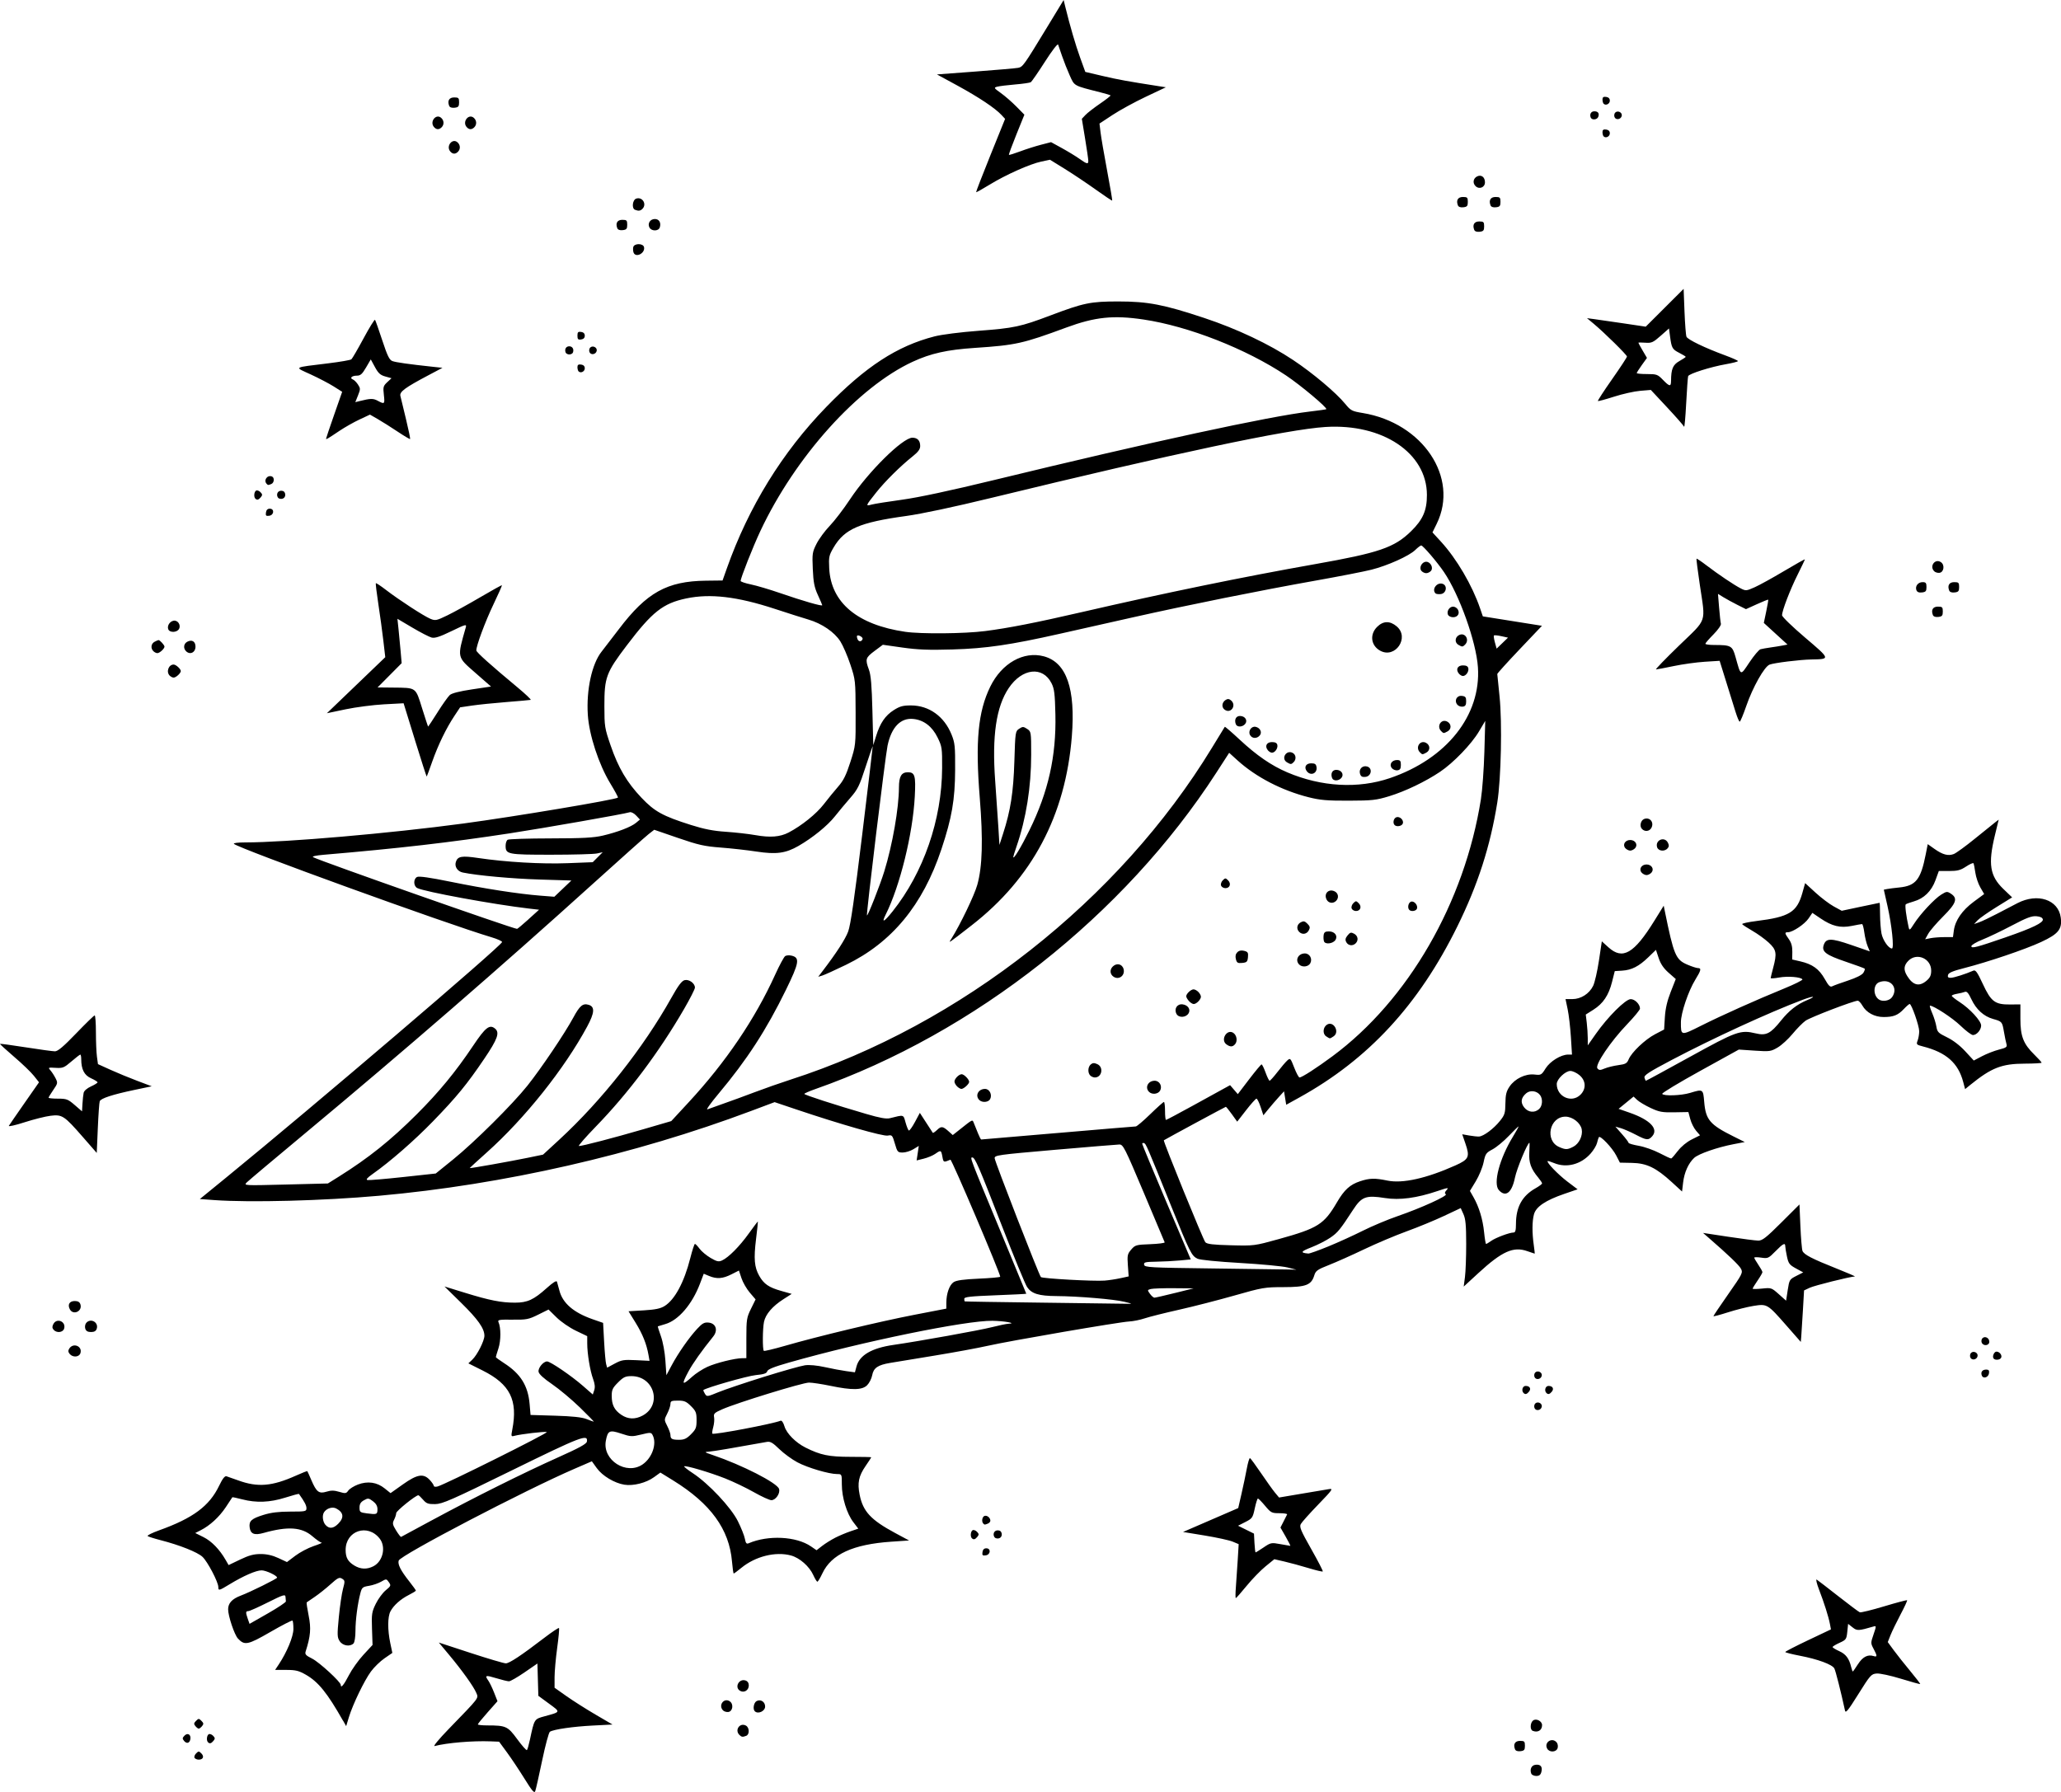 <?xml version="1.0" encoding="UTF-8" standalone="no"?>
<!-- Created with Inkscape (http://www.inkscape.org/) -->

<svg
   xmlns:dc="http://purl.org/dc/elements/1.1/"
   xmlns:cc="http://creativecommons.org/ns#"
   xmlns:rdf="http://www.w3.org/1999/02/22-rdf-syntax-ns#"
   xmlns:svg="http://www.w3.org/2000/svg"
   xmlns="http://www.w3.org/2000/svg"
   xmlns:sodipodi="http://sodipodi.sourceforge.net/DTD/sodipodi-0.dtd"
   xmlns:inkscape="http://www.inkscape.org/namespaces/inkscape"
   width="191.209mm"
   height="166.273mm"
   viewBox="0 0 191.209 166.273"
   version="1.1"
   id="svg8"
   inkscape:version="0.92.3 (2405546, 2018-03-11)"
   sodipodi:docname="Christmas Robin.svg">
  <title
     id="title23">Christmas Robin</title>
  <defs
     id="defs2" />
  <sodipodi:namedview
     id="base"
     pagecolor="#ffffff"
     bordercolor="#666666"
     borderopacity="1.0"
     inkscape:pageopacity="0.0"
     inkscape:pageshadow="2"
     inkscape:zoom="0.35"
     inkscape:cx="774.82264"
     inkscape:cy="39.240259"
     inkscape:document-units="mm"
     inkscape:current-layer="layer1"
     showgrid="false"
     fit-margin-top="0"
     fit-margin-left="0"
     fit-margin-right="0"
     fit-margin-bottom="0"
     inkscape:window-width="1920"
     inkscape:window-height="1017"
     inkscape:window-x="3832"
     inkscape:window-y="-8"
     inkscape:window-maximized="1" />
  <g
     inkscape:label="Layer 1"
     inkscape:groupmode="layer"
     id="layer1"
     transform="translate(99.172,248.962)">
    <path
       style="fill:#000000;stroke-width:1"
       d="m -50.504,-83.909 c -0.485,-0.783 -1.215,-1.879 -1.623,-2.435 l -0.742,-1.011 -0.796,-0.031 c -1.661,-0.064 -4.053,0.137 -5.187,0.436 -0.168,0.044 0.404,-0.649 1.29,-1.563 2.925,-3.019 2.794,-2.847 2.578,-3.371 -0.24,-0.579 -1.32,-2.088 -2.537,-3.544 l -0.941,-1.126 2.948,0.965 c 1.621,0.531 3.093,0.965 3.269,0.965 0.333,0 1.421,-0.722 3.593,-2.384 0.696,-0.532 1.299,-0.933 1.34,-0.892 0.042,0.042 -0.033,0.87 -0.167,1.84 -0.133,0.971 -0.243,2.2 -0.243,2.732 v 0.967 l 1.098,0.776 c 0.604,0.427 1.813,1.195 2.688,1.708 l 1.59,0.931 -1.846,0.095 c -1.824,0.094 -3.603,0.351 -3.963,0.574 -0.102,0.063 -0.426,1.267 -0.72,2.676 -0.294,1.409 -0.582,2.686 -0.641,2.838 -0.084,0.219 -0.292,-0.023 -0.988,-1.147 z m 0.491,-3.609 c 0.419,-1.963 0.397,-1.927 1.35,-2.19 1.538,-0.423 1.52,-0.373 0.424,-1.178 l -0.988,-0.725 -0.043,-1.499 -0.043,-1.499 -1.201,0.826 c -0.661,0.454 -1.308,0.826 -1.439,0.825 -0.131,0 -0.663,-0.131 -1.184,-0.289 -0.997,-0.303 -1.083,-0.275 -0.725,0.236 0.122,0.174 0.362,0.672 0.533,1.108 l 0.312,0.792 -0.912,1.029 c -0.502,0.566 -0.912,1.071 -0.912,1.122 0,0.051 0.392,0.094 0.871,0.095 1.749,0.003 1.903,0.074 2.791,1.284 0.443,0.604 0.846,1.056 0.895,1.004 0.049,-0.052 0.171,-0.474 0.27,-0.939 z m 92.904,3.125 c -0.153,-0.4 0.016,-0.765 0.377,-0.817 0.476,-0.068 0.684,0.17 0.565,0.645 -0.073,0.289 -0.196,0.39 -0.478,0.39 -0.209,0 -0.418,-0.098 -0.464,-0.218 z m -124.013,-1.462 c -0.056,-0.091 0.008,-0.276 0.142,-0.411 0.226,-0.226 0.264,-0.226 0.49,0 0.286,0.286 0.163,0.577 -0.245,0.577 -0.157,0 -0.331,-0.075 -0.388,-0.166 z m 122.503,-0.799 c -0.181,-0.473 0.002,-0.776 0.47,-0.776 0.402,0 0.452,0.051 0.452,0.454 0,0.383 -0.065,0.462 -0.417,0.502 -0.266,0.031 -0.449,-0.035 -0.505,-0.18 z m 2.985,-0.061 c -0.312,-0.582 0.461,-1.081 0.884,-0.571 0.1,0.121 0.138,0.359 0.084,0.53 -0.124,0.39 -0.767,0.417 -0.968,0.041 z m -126.465,-0.718 c -0.166,-0.2 -0.158,-0.281 0.052,-0.491 0.295,-0.295 0.616,-0.083 0.532,0.351 -0.071,0.365 -0.343,0.43 -0.584,0.14 z m 2.223,0.129 c -0.159,-0.159 -0.118,-0.628 0.065,-0.741 0.091,-0.056 0.273,0.004 0.403,0.135 0.196,0.196 0.203,0.279 0.043,0.472 -0.211,0.254 -0.353,0.292 -0.511,0.134 z m 49.296,-0.686 c -0.452,-0.452 0.049,-1.16 0.609,-0.86 0.334,0.178 0.354,0.826 0.029,0.95 -0.338,0.13 -0.432,0.116 -0.639,-0.09 z m 73.603,-0.373 c -0.258,-0.104 -0.239,-0.73 0.028,-0.952 0.284,-0.235 0.843,0.044 0.843,0.421 0,0.482 -0.395,0.722 -0.871,0.53 z m -124.066,-0.437 c -0.161,-0.194 -0.151,-0.279 0.057,-0.487 0.235,-0.235 0.269,-0.235 0.504,0 0.208,0.208 0.218,0.293 0.057,0.487 -0.107,0.129 -0.246,0.235 -0.309,0.235 -0.063,0 -0.202,-0.106 -0.309,-0.235 z m 13.695,-0.5 c -1.452,-2.565 -2.289,-3.603 -3.441,-4.264 -0.658,-0.378 -0.949,-0.45 -1.821,-0.451 l -1.037,-0.002 0.328,-0.492 c 0.765,-1.149 1.368,-2.604 1.368,-3.302 0,-0.384 -0.037,-0.736 -0.083,-0.781 -0.046,-0.046 -0.966,0.427 -2.046,1.051 -2.109,1.218 -2.4,1.277 -3.018,0.614 -0.327,-0.351 -0.91,-2.089 -0.91,-2.713 0,-0.565 0.369,-0.966 1.166,-1.266 0.888,-0.334 3.377,-1.565 3.377,-1.671 0,-0.192 -1.031,-0.676 -1.439,-0.676 -0.51,0.001 -1.674,0.508 -2.963,1.291 -0.995,0.604 -1.05,0.618 -1.05,0.255 0,-0.455 -0.996,-2.356 -1.466,-2.797 -0.465,-0.437 -2.12,-1.095 -3.91,-1.555 -0.583,-0.15 -1.114,-0.32 -1.181,-0.377 -0.067,-0.058 0.411,-0.295 1.06,-0.528 3.154,-1.131 4.668,-2.256 5.572,-4.14 0.315,-0.656 0.524,-0.925 0.681,-0.878 0.125,0.038 0.614,0.21 1.087,0.382 1.812,0.661 3.145,0.55 5.36,-0.443 0.56,-0.251 1.034,-0.438 1.054,-0.415 0.02,0.023 0.187,0.394 0.371,0.826 0.474,1.112 0.711,1.293 1.409,1.079 0.425,-0.131 0.708,-0.127 1.183,0.015 0.569,0.17 0.643,0.16 0.835,-0.114 0.116,-0.166 0.517,-0.418 0.891,-0.561 0.903,-0.345 1.766,-0.222 2.48,0.351 l 0.553,0.444 1.135,-0.806 c 1.339,-0.951 1.918,-1.047 2.505,-0.414 0.204,0.22 0.371,0.466 0.371,0.546 0,0.08 0.155,0.107 0.344,0.059 0.662,-0.166 10.33,-4.985 10.14,-5.053 -0.192,-0.069 -2.396,0.189 -3.007,0.352 -0.306,0.082 -0.316,0.052 -0.196,-0.57 0.531,-2.748 -0.204,-4.218 -2.745,-5.49 l -1.329,-0.665 0.365,-0.343 c 0.456,-0.428 1.123,-1.747 1.123,-2.22 0,-0.675 -0.601,-1.527 -2.149,-3.046 l -1.554,-1.525 1.906,0.588 c 2.28,0.704 3.348,0.914 4.633,0.914 1.159,0 1.735,-0.266 2.957,-1.363 0.577,-0.518 0.894,-0.714 0.939,-0.58 0.037,0.111 0.14,0.482 0.228,0.825 0.296,1.159 1.312,2.038 3.058,2.648 l 0.994,0.347 0.095,1.749 c 0.052,0.962 0.136,1.897 0.188,2.078 l 0.093,0.329 0.705,-0.38 c 0.629,-0.339 0.84,-0.373 1.966,-0.317 l 1.261,0.062 -0.095,-0.541 c -0.18,-1.023 -0.544,-1.933 -1.198,-2.995 l -0.656,-1.063 1.417,-0.085 c 1.063,-0.063 1.544,-0.163 1.926,-0.399 0.949,-0.587 1.822,-2.213 2.385,-4.442 0.184,-0.729 0.379,-1.325 0.433,-1.325 0.054,0 0.247,0.201 0.429,0.448 0.182,0.246 0.642,0.63 1.022,0.853 0.581,0.34 0.75,0.378 1.06,0.237 0.609,-0.277 1.631,-1.308 2.493,-2.513 0.447,-0.625 0.824,-1.121 0.837,-1.102 0.014,0.018 -0.063,0.749 -0.171,1.624 -0.226,1.83 -0.158,2.616 0.295,3.416 0.431,0.761 0.892,1.077 2.046,1.402 l 0.967,0.273 -0.773,0.496 c -1.014,0.651 -1.647,1.389 -1.797,2.095 -0.133,0.625 -0.146,2.566 -0.018,2.693 0.044,0.044 0.924,-0.165 1.957,-0.463 3.034,-0.878 8.765,-2.252 11.985,-2.875 l 2.991,-0.578 10e-4,-0.541 c 10e-4,-0.855 0.286,-1.659 0.678,-1.916 0.258,-0.169 0.922,-0.261 2.34,-0.324 1.088,-0.048 1.98,-0.129 1.981,-0.179 0.006,-0.322 -4.499,-10.908 -4.62,-10.858 -0.642,0.265 -0.644,0.265 -0.745,-0.278 -0.117,-0.624 -0.135,-0.631 -0.67,-0.26 -0.221,0.154 -0.698,0.353 -1.061,0.442 l -0.659,0.163 0.101,-0.673 0.101,-0.673 -0.502,0.306 c -0.276,0.168 -0.722,0.306 -0.99,0.307 -0.461,0 -0.501,-0.045 -0.728,-0.827 -0.228,-0.783 -0.263,-0.823 -0.659,-0.744 -0.428,0.086 -4.383,-1.045 -8.476,-2.424 l -2.023,-0.681 -2.176,0.817 c -10.84,4.069 -22.975,6.836 -34.512,7.869 -5.194,0.465 -11.948,0.643 -15.284,0.403 l -1.352,-0.098 2.412,-1.968 c 8.107,-6.615 25.484,-21.447 25.628,-21.875 0.026,-0.077 -0.417,-0.279 -0.985,-0.448 -4.157,-1.238 -23.419,-8.222 -23.89,-8.663 -0.085,-0.079 0.352,-0.135 1.06,-0.135 3.75,-0.002 13.406,-0.84 20.208,-1.753 4.769,-0.64 14.166,-2.215 14.357,-2.407 0.031,-0.031 -0.289,-0.623 -0.711,-1.317 -1.069,-1.76 -1.963,-4.486 -2.084,-6.361 -0.15,-2.322 0.378,-4.739 1.283,-5.872 0.236,-0.295 0.955,-1.231 1.597,-2.078 2.575,-3.4 4.468,-4.455 8.076,-4.498 l 1.544,-0.018 0.402,-1.136 c 2.015,-5.694 5.139,-10.763 9.227,-14.972 3.638,-3.746 6.565,-5.653 10.046,-6.544 0.669,-0.171 2.402,-0.391 4.083,-0.518 3.287,-0.248 3.892,-0.377 6.641,-1.416 3.119,-1.179 3.74,-1.306 6.339,-1.305 2.731,0.002 4.198,0.285 7.95,1.532 3.045,1.012 6.027,2.423 8.251,3.905 1.836,1.223 3.975,3.024 4.828,4.065 0.513,0.627 0.621,0.683 1.629,0.849 5.569,0.92 8.956,5.99 6.862,10.271 l -0.395,0.807 0.796,0.868 c 1.445,1.576 2.889,4.038 3.617,6.167 l 0.259,0.756 2.743,0.437 2.743,0.437 -2.075,2.185 c -1.141,1.202 -2.073,2.232 -2.071,2.29 0.002,0.058 0.097,0.992 0.21,2.075 0.254,2.426 0.144,7.638 -0.208,9.841 -0.65,4.067 -1.798,7.631 -3.71,11.509 -3.584,7.272 -8.253,12.328 -14.656,15.869 l -1.218,0.674 -0.101,-0.624 -0.101,-0.624 -0.483,0.53 c -0.266,0.291 -0.697,0.792 -0.958,1.112 l -0.475,0.582 -0.256,-0.771 c -0.141,-0.424 -0.314,-0.771 -0.385,-0.771 -0.071,0 -0.502,0.48 -0.958,1.067 l -0.829,1.067 -0.495,-0.689 c -0.272,-0.379 -0.523,-0.689 -0.559,-0.689 -0.046,0 -5.449,2.918 -5.753,3.107 -0.086,0.053 3.659,9.252 3.851,9.46 0.16,0.173 0.705,0.238 2.373,0.281 2.151,0.056 2.182,0.052 4.426,-0.57 3.65,-1.011 4.211,-1.365 5.413,-3.419 0.678,-1.16 1.205,-1.64 2.137,-1.949 0.89,-0.295 1.368,-0.307 2.54,-0.065 1.408,0.291 3.613,-0.2 6.302,-1.402 1.261,-0.564 1.365,-0.789 0.938,-2.03 l -0.297,-0.864 0.64,0.113 c 0.352,0.062 0.767,0.106 0.923,0.096 0.419,-0.025 1.349,-0.717 1.925,-1.433 0.456,-0.567 0.507,-0.73 0.518,-1.641 0.01,-0.811 0.086,-1.12 0.384,-1.561 0.497,-0.735 1.483,-1.21 2.314,-1.117 0.608,0.069 0.65,0.046 1.029,-0.564 0.414,-0.664 1.429,-1.288 2.097,-1.288 h 0.354 l -0.102,-1.628 c -0.056,-0.895 -0.191,-2.054 -0.3,-2.574 l -0.198,-0.946 h 0.633 c 0.795,0 1.568,-0.492 1.93,-1.23 0.147,-0.299 0.388,-1.351 0.536,-2.336 l 0.269,-1.792 0.618,0.559 c 1.314,1.187 2.365,0.58 4.244,-2.449 l 0.879,-1.418 0.104,0.509 c 0.827,4.062 1.008,4.495 2.076,4.954 0.416,0.179 0.862,0.325 0.993,0.325 0.342,0 0.297,0.201 -0.24,1.074 -0.646,1.05 -1.335,3.084 -1.338,3.949 -0.004,1.27 -0.011,1.269 1.867,0.327 1.921,-0.963 5.094,-2.385 7.706,-3.452 0.977,-0.399 1.742,-0.781 1.7,-0.849 -0.137,-0.222 -1.353,-0.32 -2.158,-0.174 -0.434,0.079 -0.787,0.101 -0.786,0.05 0.001,-0.051 0.102,-0.468 0.225,-0.926 0.37,-1.378 0.314,-1.699 -0.416,-2.371 -0.354,-0.326 -1.034,-0.816 -1.511,-1.089 -0.477,-0.273 -0.9,-0.549 -0.941,-0.615 -0.04,-0.065 0.555,-0.196 1.322,-0.291 3.041,-0.376 3.759,-0.816 4.262,-2.608 l 0.255,-0.91 0.964,0.884 c 0.53,0.486 1.295,1.063 1.698,1.283 l 0.734,0.4 1.737,-0.369 c 0.956,-0.203 1.755,-0.369 1.775,-0.37 0.021,-4.5e-4 0.041,0.493 0.044,1.097 0.004,0.604 0.063,1.391 0.133,1.749 0.12,0.62 0.656,1.393 0.967,1.393 0.215,0 -0.009,-2.151 -0.408,-3.929 l -0.344,-1.529 0.315,-0.062 c 0.173,-0.034 0.669,-0.097 1.102,-0.14 1.555,-0.153 2.008,-0.718 2.474,-3.087 l 0.184,-0.935 0.625,0.442 c 0.761,0.538 1.268,0.674 1.786,0.477 0.216,-0.082 1.089,-0.716 1.942,-1.409 0.852,-0.693 1.702,-1.378 1.889,-1.522 l 0.34,-0.262 -0.356,1.473 c -0.639,2.64 -0.461,3.759 0.789,4.959 l 0.814,0.782 -1.44,0.891 c -0.792,0.49 -1.586,1.047 -1.765,1.237 l -0.326,0.347 0.468,-0.163 c 0.257,-0.09 1.003,-0.443 1.656,-0.786 0.654,-0.343 1.511,-0.789 1.906,-0.993 1.867,-0.963 3.789,-0.322 4.012,1.337 0.145,1.079 -0.21,1.523 -1.819,2.27 -1.484,0.689 -4.943,1.861 -7.179,2.432 -1.021,0.26 -1.41,0.427 -1.462,0.626 -0.052,0.199 0.016,0.269 0.256,0.266 0.288,-0.004 1.362,-0.346 2.095,-0.665 0.207,-0.09 0.37,0.14 0.88,1.237 0.764,1.644 1.126,1.916 2.533,1.903 l 0.952,-0.009 v 1.346 c 0,1.612 0.275,2.317 1.291,3.314 0.373,0.366 0.678,0.703 0.678,0.749 0,0.046 -0.698,0.086 -1.552,0.089 -2.148,0.007 -3.098,0.377 -5.064,1.971 l -0.483,0.392 -0.173,-0.656 c -0.467,-1.77 -1.578,-2.752 -3.739,-3.303 -0.602,-0.154 -0.63,-0.185 -0.492,-0.547 0.08,-0.211 0.146,-0.6 0.146,-0.863 0,-0.501 -0.709,-2.53 -0.884,-2.53 -0.056,0 -0.299,0.21 -0.542,0.468 -0.545,0.578 -0.965,0.744 -1.877,0.743 -0.84,0 -1.596,-0.409 -1.968,-1.062 -0.141,-0.248 -0.334,-0.451 -0.429,-0.451 -0.378,-0.002 -4.398,1.538 -4.845,1.856 -0.262,0.187 -0.803,0.735 -1.201,1.218 -0.398,0.483 -1.022,1.054 -1.387,1.268 -0.63,0.369 -0.738,0.384 -2.132,0.29 l -1.469,-0.099 -3.597,1.987 c -1.978,1.093 -3.558,2.049 -3.512,2.124 0.133,0.216 1.76,0.16 2.579,-0.088 1.213,-0.368 1.218,-0.365 1.318,0.831 0.139,1.661 0.527,2.116 2.73,3.212 l 1.034,0.514 -1.034,0.198 c -1.514,0.29 -3.253,0.895 -3.661,1.273 -0.533,0.495 -0.915,1.344 -1.025,2.282 l -0.099,0.839 -0.953,-0.874 c -1.457,-1.335 -2.325,-1.755 -3.689,-1.783 l -1.124,-0.023 -0.34,-0.662 c -0.368,-0.717 -1.497,-1.904 -1.614,-1.698 -0.04,0.07 -0.117,0.313 -0.171,0.541 -0.054,0.228 -0.319,0.664 -0.588,0.97 -0.894,1.018 -2.24,1.369 -3.397,0.886 -0.302,-0.126 -0.57,-0.207 -0.597,-0.181 -0.118,0.118 0.973,1.248 1.835,1.901 l 0.947,0.717 -1.23,0.422 c -1.731,0.593 -2.622,1.191 -2.816,1.889 -0.176,0.635 -0.184,1.714 -0.02,2.864 0.062,0.437 0.1,0.795 0.084,0.795 -0.016,0 -0.328,-0.105 -0.692,-0.234 -1.285,-0.454 -2.339,0.019 -4.521,2.027 l -1.372,1.263 0.116,-0.884 c 0.064,-0.486 0.116,-1.872 0.115,-3.08 -0.002,-1.725 -0.056,-2.316 -0.255,-2.758 l -0.253,-0.562 -1.562,0.735 c -0.859,0.404 -2.414,1.044 -3.455,1.422 -1.041,0.378 -2.813,1.127 -3.937,1.664 -1.124,0.538 -2.593,1.193 -3.264,1.457 -1.065,0.418 -1.238,0.539 -1.363,0.952 -0.276,0.912 -0.766,1.103 -2.842,1.104 -1.762,0.001 -1.965,0.036 -4.57,0.778 -1.499,0.427 -3.816,1.022 -5.149,1.321 -1.333,0.299 -2.764,0.659 -3.18,0.799 -0.416,0.14 -1.064,0.271 -1.439,0.29 -0.92,0.047 -11.015,1.783 -13.099,2.252 -0.916,0.206 -3.131,0.615 -4.921,0.908 -1.791,0.293 -3.655,0.6 -4.144,0.682 -1.157,0.194 -1.548,0.463 -1.678,1.153 -0.057,0.306 -0.267,0.718 -0.466,0.917 -0.461,0.461 -1.39,0.477 -3.404,0.059 -0.791,-0.164 -1.686,-0.3 -1.989,-0.301 -0.589,-0.002 -6.694,1.877 -8.058,2.48 -0.722,0.319 -0.811,0.407 -0.748,0.735 0.039,0.205 0.004,0.616 -0.079,0.915 -0.082,0.298 -0.121,0.571 -0.085,0.607 0.132,0.132 5.524,-0.887 6.333,-1.198 0.11,-0.042 0.255,0.169 0.362,0.525 0.198,0.659 1.039,1.507 1.949,1.964 1.391,0.699 2.175,0.86 4.171,0.86 1.062,0 1.931,0.019 1.931,0.042 -10e-6,0.023 -0.236,0.385 -0.525,0.805 -0.645,0.937 -0.775,1.571 -0.552,2.68 0.31,1.543 1.038,2.327 3.282,3.535 l 1.302,0.7 -1.64,0.111 c -3.563,0.242 -5.571,1.164 -6.404,2.943 -0.198,0.423 -0.406,0.769 -0.463,0.769 -0.056,0 -0.227,-0.275 -0.378,-0.611 -0.366,-0.811 -1.266,-1.603 -2.071,-1.821 -1.431,-0.387 -3.298,0.078 -4.603,1.147 -0.354,0.29 -0.673,0.527 -0.709,0.527 -0.036,0 -0.108,-0.504 -0.161,-1.12 -0.252,-2.985 -1.978,-5.363 -5.454,-7.513 l -1.189,-0.735 -0.593,0.43 c -0.731,0.529 -1.916,0.83 -2.748,0.697 -0.925,-0.148 -2.045,-0.822 -2.561,-1.54 l -0.455,-0.633 -1.614,0.698 c -4.624,1.998 -16.148,8.017 -16.307,8.518 -0.109,0.344 0.185,0.923 0.979,1.927 0.338,0.428 0.615,0.812 0.615,0.855 0,0.042 -0.29,0.222 -0.644,0.4 -0.768,0.385 -1.424,0.97 -1.717,1.531 -0.264,0.505 -0.27,1.716 -0.015,2.933 l 0.193,0.919 -0.728,0.502 c -0.4,0.276 -0.967,0.828 -1.26,1.227 -0.619,0.844 -1.675,3.032 -2.042,4.232 l -0.254,0.833 -0.287,-0.508 z m 0.535,-4.208 c 0.286,-0.553 0.898,-1.414 1.362,-1.914 l 0.842,-0.909 -0.051,-1.498 c -0.047,-1.372 -0.018,-1.568 0.352,-2.322 0.222,-0.453 0.636,-1.016 0.921,-1.251 0.486,-0.401 0.504,-0.447 0.29,-0.753 -0.226,-0.323 -0.234,-0.323 -0.717,-0.045 -0.269,0.155 -0.777,0.328 -1.13,0.384 -0.58,0.093 -0.655,0.156 -0.788,0.658 -0.263,0.993 -0.461,2.502 -0.462,3.515 -5.8e-4,0.568 -0.079,1.07 -0.183,1.174 -0.326,0.327 -1.001,0.215 -1.28,-0.211 -0.233,-0.355 -0.24,-0.57 -0.08,-2.234 0.098,-1.012 0.271,-2.188 0.385,-2.612 0.194,-0.721 0.189,-0.783 -0.083,-0.953 -0.253,-0.158 -0.394,-0.09 -1.075,0.523 -0.431,0.388 -1.092,0.913 -1.468,1.167 -0.376,0.254 -0.71,0.482 -0.741,0.507 -0.031,0.025 0.051,0.578 0.182,1.229 0.238,1.181 0.178,1.903 -0.275,3.316 -0.088,0.274 0.005,0.378 0.599,0.674 0.656,0.328 2.655,2.163 2.655,2.437 0,0.35 0.281,0.018 0.747,-0.882 z m -5.835,-6.867 c -0.008,-0.084 -0.025,-0.279 -0.038,-0.433 -0.02,-0.243 -0.236,-0.173 -1.638,0.53 -0.888,0.445 -1.706,0.81 -1.817,0.81 -0.244,0 -0.25,0.118 -0.041,0.719 l 0.161,0.461 1.694,-0.967 c 0.932,-0.532 1.687,-1.036 1.679,-1.12 z m 8.122,-3.26 c 0.886,-0.458 1.185,-1.795 0.575,-2.57 -1.112,-1.414 -3.155,-0.728 -3.155,1.06 0,0.707 0.208,1.08 0.805,1.444 0.58,0.354 1.175,0.376 1.775,0.066 z m -10.458,-1.132 c 0.569,0.001 1.093,0.121 1.636,0.373 l 0.799,0.372 0.775,-0.586 c 0.426,-0.322 1.191,-0.726 1.7,-0.897 0.509,-0.171 0.844,-0.313 0.745,-0.317 -0.099,-0.004 -0.483,-0.269 -0.854,-0.589 -0.993,-0.86 -2.274,-0.948 -4.538,-0.312 -0.857,0.241 -1.218,0.093 -1.292,-0.53 -0.069,-0.584 0.179,-0.804 1.294,-1.149 0.702,-0.217 1.409,-0.303 2.48,-0.303 1.42,0 1.498,-0.017 1.498,-0.317 0,-0.26 -0.175,-0.594 -0.694,-1.322 -0.019,-0.027 -0.59,0.126 -1.268,0.341 -1.429,0.451 -2.693,0.502 -4.009,0.159 -0.487,-0.127 -0.895,-0.212 -0.906,-0.189 -0.011,0.023 -0.285,0.439 -0.61,0.924 -0.615,0.917 -1.467,1.699 -2.329,2.137 l -0.503,0.255 0.77,0.383 c 0.747,0.372 1.494,1.143 2.053,2.117 l 0.273,0.475 1.071,-0.513 c 0.821,-0.394 1.266,-0.513 1.908,-0.512 z m 53.306,-1.517 c 0.374,-0.189 1.007,-0.456 1.406,-0.591 l 0.727,-0.247 -0.459,-0.602 c -0.611,-0.802 -1.067,-2.296 -1.067,-3.495 0,-0.963 -0.002,-0.968 -0.43,-0.968 -0.764,0 -2.744,-0.585 -3.694,-1.091 -0.508,-0.271 -1.265,-0.824 -1.68,-1.229 -0.603,-0.588 -0.835,-0.722 -1.148,-0.665 -3.265,0.588 -4.878,0.861 -5.314,0.897 -0.527,0.044 -0.525,0.047 0.303,0.328 2.725,0.926 5.961,2.58 6.137,3.137 0.129,0.405 -0.306,1.046 -0.709,1.046 -0.176,0 -0.907,-0.333 -1.624,-0.74 -0.718,-0.407 -1.918,-0.982 -2.668,-1.278 -1.436,-0.567 -3.69,-1.232 -3.801,-1.121 -0.036,0.036 0.327,0.324 0.808,0.639 1.463,0.962 3.533,3.166 4.171,4.442 0.305,0.61 0.599,1.346 0.653,1.637 0.078,0.414 0.153,0.505 0.346,0.422 1.812,-0.78 4.421,-0.65 5.787,0.289 l 0.517,0.355 0.53,-0.409 c 0.291,-0.225 0.836,-0.564 1.21,-0.754 z m -37.402,-1.627 c 3.875,-2.093 8.514,-4.405 11.66,-5.813 1.983,-0.887 2.662,-1.259 2.697,-1.478 0.116,-0.73 -0.532,-0.481 -6.929,2.657 -5.644,2.769 -6.48,3.137 -7.15,3.146 -0.647,0.009 -0.811,-0.051 -1.117,-0.406 -0.197,-0.229 -0.395,-0.416 -0.44,-0.416 -0.247,0 -2.053,1.455 -2.055,1.655 -10e-4,0.131 -0.089,0.408 -0.196,0.616 -0.17,0.333 -0.147,0.453 0.192,1.006 0.212,0.345 0.419,0.609 0.461,0.586 0.042,-0.022 1.336,-0.722 2.877,-1.554 z m -8.714,0.334 c 0.566,-0.566 0.503,-1.054 -0.182,-1.414 -0.355,-0.187 -0.886,-0.025 -1.133,0.346 -0.194,0.29 -0.125,0.89 0.135,1.177 0.345,0.382 0.726,0.347 1.181,-0.109 z m 3.641,-1.352 c 0,-0.289 -0.135,-0.526 -0.423,-0.741 -0.391,-0.292 -0.454,-0.299 -0.833,-0.086 -0.301,0.169 -0.409,0.349 -0.409,0.678 0,0.417 0.047,0.455 0.681,0.538 0.926,0.122 0.984,0.099 0.984,-0.389 z m 24.608,-4.16 c 0.891,-0.62 1.335,-1.938 0.916,-2.72 -0.134,-0.251 -0.206,-0.254 -1.06,-0.045 -0.861,0.21 -0.974,0.205 -1.863,-0.091 -1.074,-0.357 -1.235,-0.281 -1.413,0.668 -0.337,1.794 1.916,3.235 3.42,2.188 z m 4.482,-2.795 c 0.454,-0.454 0.515,-0.609 0.515,-1.302 0,-0.694 -0.061,-0.849 -0.515,-1.302 -0.436,-0.436 -0.621,-0.515 -1.211,-0.515 -0.6,0 -0.697,0.043 -0.697,0.309 0,0.17 -0.133,0.57 -0.296,0.89 -0.294,0.576 -0.294,0.585 0,1.162 0.163,0.32 0.296,0.692 0.296,0.827 0,0.368 0.142,0.448 0.798,0.448 0.475,0 0.7,-0.104 1.111,-0.515 z m -10.312,-2.485 c -0.75,-0.729 -1.908,-1.699 -2.574,-2.155 -0.795,-0.544 -1.228,-0.942 -1.259,-1.159 -0.051,-0.358 0.444,-0.954 0.792,-0.954 0.304,0 2.268,1.341 3.338,2.278 l 0.902,0.79 0.133,-0.398 c 0.092,-0.275 0.059,-0.597 -0.105,-1.042 -0.282,-0.763 -0.542,-2.34 -0.544,-3.294 l -10e-4,-0.681 -1.053,-0.505 c -0.586,-0.281 -1.382,-0.829 -1.794,-1.235 l -0.741,-0.73 -0.965,0.478 c -0.886,0.438 -1.082,0.477 -2.378,0.462 -1.244,-0.014 -1.399,0.013 -1.302,0.227 0.234,0.516 0.232,1.714 -0.004,2.436 -0.133,0.407 -0.242,0.772 -0.242,0.81 0,0.038 0.337,0.286 0.749,0.55 1.549,0.994 2.239,2.097 2.386,3.813 l 0.086,1.006 2.289,0.069 c 1.59,0.048 2.474,0.142 2.894,0.308 0.333,0.132 0.64,0.242 0.681,0.246 0.042,0.004 -0.538,-0.59 -1.287,-1.32 z m 5.821,0.755 c 1.837,-0.985 1.084,-3.658 -1.031,-3.66 -0.567,0 -0.746,0.084 -1.249,0.587 -0.505,0.505 -0.588,0.681 -0.586,1.249 0.003,0.839 0.247,1.319 0.893,1.755 0.619,0.417 1.28,0.44 1.973,0.069 z m 11.246,-3.591 c 1.736,-0.542 3.454,-1.026 3.819,-1.076 0.405,-0.056 1.123,0.011 1.845,0.172 0.65,0.145 1.543,0.312 1.985,0.372 l 0.802,0.109 0.149,-0.553 c 0.28,-1.04 1.418,-1.701 3.428,-1.99 2.357,-0.339 8.001,-1.356 9.152,-1.65 0.646,-0.165 1.334,-0.307 1.529,-0.315 0.812,-0.035 -0.413,-0.258 -1.498,-0.273 -2.47,-0.034 -12.06,1.933 -18.855,3.868 -1.416,0.403 -1.994,0.635 -2.042,0.819 -0.051,0.195 -0.31,0.28 -1.077,0.356 -0.776,0.076 -4.579,1.163 -4.844,1.384 -0.027,0.022 0.036,0.175 0.138,0.339 0.183,0.294 0.205,0.291 1.249,-0.139 0.585,-0.241 2.483,-0.881 4.219,-1.423 z m -6.655,-0.011 c 0.333,-0.301 0.966,-0.712 1.406,-0.914 0.807,-0.37 2.55,-0.803 3.249,-0.808 l 0.379,-0.003 v -1.855 c 0,-1.729 0.029,-1.914 0.428,-2.726 l 0.428,-0.871 -0.536,-0.627 c -0.295,-0.345 -0.643,-0.947 -0.773,-1.339 l -0.237,-0.713 -0.703,0.356 c -0.801,0.406 -1.355,0.445 -2.065,0.148 l -0.496,-0.207 -0.351,0.926 c -0.723,1.908 -1.999,3.396 -3.214,3.745 -0.362,0.104 -0.675,0.199 -0.694,0.211 -0.02,0.012 0.109,0.425 0.286,0.919 0.185,0.515 0.362,1.477 0.415,2.256 l 0.092,1.359 0.483,-0.904 c 0.608,-1.14 1.617,-2.586 2.371,-3.398 0.48,-0.517 0.665,-0.619 1.057,-0.581 0.687,0.067 0.901,0.713 0.431,1.296 -1.061,1.314 -1.891,2.486 -2.294,3.239 -0.67,1.251 -0.606,1.345 0.339,0.491 z m 40.09,-6.959 c -0.956,-0.235 -4.281,-0.514 -6.284,-0.527 -1.641,-0.011 -2.309,-0.217 -2.728,-0.839 -0.173,-0.258 -1.225,-2.813 -2.337,-5.679 -2.155,-5.554 -2.498,-6.346 -2.748,-6.346 -0.225,0 -0.217,0.02 2.534,6.647 1.362,3.281 2.477,5.981 2.477,6 0,0.019 -1.295,0.085 -2.877,0.145 -2.311,0.089 -2.877,0.152 -2.877,0.322 0,0.116 0.017,0.226 0.038,0.243 0.021,0.017 3.275,0.07 7.231,0.118 3.956,0.048 7.466,0.094 7.799,0.103 0.577,0.016 0.566,0.007 -0.227,-0.188 z m 4.694,-0.809 1.741,-0.433 -1.817,-0.015 c -0.999,-0.008 -1.968,0.026 -2.153,0.075 -0.324,0.087 -0.326,0.103 -0.076,0.447 0.143,0.197 0.328,0.358 0.411,0.358 0.083,0 0.935,-0.194 1.893,-0.433 z m -5.056,-1.374 0.774,-0.169 -0.073,-1.022 c -0.067,-0.931 -0.039,-1.062 0.31,-1.468 0.364,-0.424 0.453,-0.449 1.767,-0.499 0.761,-0.029 1.363,-0.107 1.338,-0.174 -0.025,-0.066 -0.897,-2.137 -1.938,-4.602 -1.77,-4.191 -1.917,-4.481 -2.271,-4.474 -0.208,0.004 -2.9,0.227 -5.982,0.494 -5.336,0.464 -5.602,0.501 -5.582,0.786 0.023,0.33 4.107,10.827 4.287,11.02 0.131,0.14 4.905,0.405 5.914,0.328 0.375,-0.029 1.03,-0.128 1.456,-0.221 z m 15.505,-1.001 c -0.458,-0.115 -2.434,-0.302 -4.391,-0.415 -2.08,-0.12 -3.721,-0.283 -3.95,-0.393 -0.552,-0.264 -0.701,-0.562 -2.472,-4.951 -2.26,-5.601 -2.311,-5.718 -2.496,-5.78 -0.092,-0.031 -0.166,0.002 -0.164,0.07 0.002,0.069 1.015,2.511 2.253,5.426 l 2.25,5.3 -1.004,0.095 c -0.552,0.052 -1.537,0.103 -2.188,0.114 -1.041,0.017 -1.179,0.051 -1.134,0.284 0.047,0.246 0.503,0.271 6.258,0.343 3.414,0.043 6.581,0.087 7.04,0.097 l 0.833,0.019 z m 3.778,-1.943 c 0.902,-0.369 2.341,-1.024 3.199,-1.454 0.858,-0.43 2.313,-1.043 3.235,-1.36 2.193,-0.756 4.706,-1.9 4.481,-2.039 -0.126,-0.078 -0.105,-0.186 0.076,-0.386 0.222,-0.245 0.124,-0.234 -0.848,0.094 -1.924,0.651 -3.517,0.863 -4.871,0.648 -1.762,-0.28 -2.161,-0.134 -2.953,1.08 -1.222,1.874 -1.423,2.12 -2.122,2.6 -0.386,0.265 -1.177,0.667 -1.758,0.894 -0.994,0.387 -1.053,0.508 -0.277,0.577 0.109,0.01 0.936,-0.285 1.838,-0.654 z m 15.127,-0.522 c 0.422,-0.299 1.695,-0.775 2.073,-0.775 0.167,0 0.222,-0.198 0.223,-0.795 0.002,-1.574 0.575,-2.614 1.831,-3.32 0.325,-0.183 0.592,-0.383 0.592,-0.444 0,-0.062 -0.161,-0.305 -0.357,-0.54 -0.679,-0.813 -0.883,-1.388 -0.829,-2.338 0.028,-0.491 0.034,-0.892 0.015,-0.892 -0.178,0.001 -1.173,2.396 -1.346,3.239 -0.289,1.409 -0.862,1.852 -1.493,1.155 -0.55,-0.608 0.06,-2.92 1.308,-4.962 0.318,-0.521 0.55,-0.946 0.516,-0.946 -0.035,0 -0.446,0.401 -0.913,0.891 -0.467,0.49 -1.142,1.046 -1.5,1.236 -0.598,0.317 -0.664,0.413 -0.827,1.2 -0.097,0.47 -0.422,1.26 -0.722,1.755 l -0.546,0.9 0.332,0.584 c 0.515,0.906 0.864,2.056 0.983,3.248 0.06,0.599 0.143,1.09 0.184,1.09 0.041,0 0.256,-0.128 0.477,-0.285 z m -106.913,-5.961 c 2.768,-1.735 4.806,-3.366 7.229,-5.785 2.067,-2.064 3.609,-3.939 5.235,-6.367 1.14,-1.702 1.526,-2.003 2.032,-1.583 0.447,0.371 0.233,0.971 -0.993,2.785 -1.6,2.369 -2.582,3.567 -4.769,5.82 -1.725,1.777 -3.961,3.73 -5.584,4.875 -0.528,0.373 -0.664,0.535 -0.48,0.572 0.142,0.028 1.622,-0.097 3.29,-0.278 l 3.032,-0.329 1.612,-1.304 c 1.972,-1.596 5.506,-5.106 6.894,-6.847 1.272,-1.596 3.47,-4.859 4.26,-6.322 0.599,-1.111 0.889,-1.348 1.437,-1.174 0.572,0.181 0.53,0.742 -0.149,2.002 -2.111,3.92 -5.79,8.536 -9.314,11.687 -0.875,0.783 -1.592,1.438 -1.592,1.456 0,0.048 3.759,-0.62 5.41,-0.961 l 1.397,-0.288 1.51,-1.392 c 3.933,-3.626 7.804,-8.526 10.39,-13.151 0.64,-1.144 0.965,-1.579 1.233,-1.646 0.412,-0.103 0.958,0.291 0.958,0.691 0,0.135 -0.452,1.027 -1.005,1.981 -2.326,4.015 -5.173,7.809 -8.192,10.918 -0.961,0.99 -1.665,1.8 -1.565,1.8 0.327,0 3.206,-0.75 5.916,-1.54 l 2.65,-0.773 1.626,-1.758 c 3.439,-3.718 6.14,-7.705 8.014,-11.828 0.397,-0.875 0.816,-1.651 0.931,-1.726 0.115,-0.075 0.389,-0.091 0.608,-0.036 0.767,0.193 0.689,0.658 -0.537,3.165 -1.818,3.721 -3.618,6.495 -6.25,9.635 -0.726,0.866 -1.194,1.523 -1.039,1.46 0.154,-0.063 0.825,-0.303 1.492,-0.534 0.666,-0.231 1.961,-0.705 2.877,-1.053 0.916,-0.348 2.415,-0.874 3.331,-1.169 15.784,-5.081 30.529,-16.69 39.108,-30.792 0.633,-1.041 1.17,-1.918 1.193,-1.949 0.023,-0.031 0.641,0.501 1.373,1.183 1.594,1.483 2.949,2.415 4.431,3.046 3.16,1.345 6.567,1.535 9.514,0.532 5.265,-1.792 8.465,-5.825 8.166,-10.291 -0.158,-2.353 -1.711,-6.705 -3.15,-8.828 -0.629,-0.928 -1.948,-2.47 -2.111,-2.47 -0.069,0 -0.317,0.189 -0.553,0.42 -0.56,0.55 -2.557,1.448 -4.071,1.831 -0.662,0.167 -2.975,0.619 -5.14,1.004 -5.155,0.917 -11.905,2.274 -16.975,3.413 -2.241,0.504 -5.275,1.186 -6.742,1.516 -4.647,1.046 -6.883,1.374 -9.999,1.466 -2.208,0.065 -3.222,0.026 -4.646,-0.176 l -1.821,-0.259 -0.768,0.573 c -0.842,0.629 -0.883,0.764 -0.524,1.739 0.184,0.498 0.264,1.449 0.324,3.831 l 0.08,3.168 0.262,-0.846 c 0.371,-1.2 0.851,-1.902 1.643,-2.404 0.565,-0.358 0.851,-0.435 1.604,-0.433 1.666,0.006 3.071,1.016 3.75,2.696 0.314,0.777 0.346,1.09 0.335,3.282 -0.014,2.784 -0.301,4.447 -1.272,7.363 -1.727,5.187 -4.597,8.662 -8.862,10.731 -0.999,0.485 -1.986,0.931 -2.192,0.993 l -0.375,0.112 0.402,-0.527 c 1.304,-1.709 2.106,-2.949 2.377,-3.675 0.223,-0.596 0.583,-3.083 1.297,-8.954 0.544,-4.471 0.984,-8.171 0.978,-8.221 -0.006,-0.051 -0.302,0.804 -0.658,1.9 -0.573,1.764 -0.735,2.093 -1.42,2.877 -0.426,0.487 -1.07,1.26 -1.432,1.718 -0.683,0.865 -2.063,1.986 -3.369,2.738 -1.195,0.688 -2.068,0.806 -3.896,0.527 -0.856,-0.131 -2.351,-0.298 -3.322,-0.372 -1.523,-0.116 -2.069,-0.239 -3.969,-0.893 l -2.203,-0.758 -0.517,0.401 c -0.284,0.22 -2.621,2.304 -5.193,4.63 -8.429,7.625 -17.581,15.561 -26.633,23.095 -2.832,2.357 -5.285,4.422 -5.452,4.588 -0.303,0.303 -0.302,0.303 3.608,0.204 l 3.911,-0.099 z m 56.829,-22.071 c 0.818,-1.298 2.133,-4.033 2.403,-4.997 0.477,-1.702 0.547,-4.164 0.23,-8.102 -0.421,-5.218 -0.159,-7.976 0.977,-10.297 1.064,-2.174 3.091,-3.318 4.976,-2.81 2.095,0.565 2.945,3.001 2.59,7.428 -0.588,7.343 -3.673,13.161 -9.3,17.535 -2.279,1.772 -2.161,1.694 -1.876,1.242 z m 7.242,-10.07 c 1.75,-3.553 2.495,-6.873 2.409,-10.738 -0.043,-1.915 -0.1,-2.383 -0.354,-2.891 -0.811,-1.623 -2.732,-1.412 -3.974,0.435 -1.168,1.738 -1.564,4.448 -1.259,8.607 0.112,1.523 0.246,3.484 0.299,4.359 l 0.096,1.59 0.337,-1.04 c 0.697,-2.149 0.961,-3.846 1.049,-6.731 0.083,-2.705 0.093,-2.779 0.443,-3.008 0.325,-0.213 0.393,-0.212 0.737,0.013 0.374,0.245 0.379,0.273 0.379,2.383 0,3.005 -0.468,5.941 -1.357,8.52 -0.17,0.492 -0.307,0.935 -0.305,0.984 0.01,0.276 0.718,-0.897 1.501,-2.484 z m 28.083,-4.837 c -0.161,-0.42 0.011,-0.766 0.382,-0.766 0.478,0 0.748,0.42 0.479,0.744 -0.249,0.3 -0.749,0.312 -0.861,0.021 z m 2.589,-0.396 c -0.14,-0.44 0.236,-0.816 0.676,-0.676 0.504,0.16 0.375,0.895 -0.168,0.958 -0.304,0.035 -0.429,-0.034 -0.508,-0.282 z m -4.913,-0.212 c -0.316,-0.381 -0.128,-0.764 0.375,-0.764 0.361,0 0.462,0.073 0.503,0.361 0.079,0.557 -0.521,0.833 -0.878,0.403 z m 7.864,-0.316 c -0.275,-0.332 -0.009,-0.752 0.475,-0.752 0.301,0 0.362,0.076 0.362,0.454 0,0.345 -0.076,0.465 -0.316,0.499 -0.174,0.025 -0.408,-0.066 -0.521,-0.202 z m -9.725,-0.537 c -0.587,-0.342 -0.074,-1.199 0.526,-0.878 0.309,0.165 0.353,0.595 0.087,0.86 -0.217,0.217 -0.269,0.219 -0.613,0.018 z m 12.334,-0.927 c -0.457,-0.457 0.007,-1.182 0.566,-0.883 0.394,0.211 0.404,0.703 0.02,0.908 -0.365,0.195 -0.365,0.195 -0.585,-0.025 z m -14.107,-0.19 c -0.315,-0.38 -0.128,-0.764 0.373,-0.764 0.313,0 0.466,0.083 0.503,0.272 0.06,0.312 -0.222,0.712 -0.503,0.712 -0.105,0 -0.272,-0.099 -0.373,-0.22 z m -1.661,-1.425 c -0.194,-0.362 0.125,-0.833 0.513,-0.757 0.424,0.083 0.635,0.51 0.395,0.799 -0.269,0.324 -0.723,0.303 -0.908,-0.042 z m 17.737,-0.354 c -0.457,-0.457 0.007,-1.182 0.566,-0.883 0.394,0.211 0.404,0.703 0.02,0.908 -0.365,0.195 -0.365,0.195 -0.585,-0.025 z m -19.052,-0.642 c -0.161,-0.42 0.011,-0.766 0.382,-0.766 0.478,0 0.748,0.42 0.479,0.744 -0.249,0.3 -0.749,0.312 -0.861,0.021 z m -1.038,-1.35 c -0.31,-0.227 -0.262,-0.68 0.096,-0.906 0.183,-0.115 0.318,-0.104 0.492,0.04 0.55,0.457 -0.014,1.286 -0.589,0.865 z m 21.587,-0.462 c -0.311,-0.375 -0.057,-0.873 0.417,-0.818 0.337,0.039 0.403,0.122 0.403,0.501 0,0.345 -0.076,0.465 -0.316,0.499 -0.174,0.025 -0.401,-0.057 -0.505,-0.182 z m 0.145,-2.884 c -0.315,-0.38 -0.128,-0.764 0.373,-0.764 0.313,0 0.466,0.083 0.503,0.272 0.06,0.312 -0.222,0.712 -0.503,0.712 -0.105,0 -0.272,-0.099 -0.373,-0.22 z m -7.309,-2.13 c -0.855,-0.477 -0.985,-1.5 -0.28,-2.205 0.564,-0.564 1.186,-0.582 1.817,-0.051 1.23,1.035 -0.134,3.037 -1.537,2.255 z m 7.265,-0.539 c -0.36,-0.21 -0.334,-0.697 0.048,-0.902 0.559,-0.299 1.023,0.426 0.566,0.883 -0.217,0.217 -0.269,0.219 -0.613,0.018 z m -0.975,-2.81 c -0.125,-0.326 0.144,-0.737 0.483,-0.737 0.148,0 0.339,0.11 0.424,0.244 0.231,0.367 0.018,0.74 -0.424,0.74 -0.22,0 -0.429,-0.108 -0.483,-0.248 z m -1.15,-1.966 c -0.373,-0.373 0.127,-1.056 0.651,-0.89 0.483,0.153 0.36,0.892 -0.159,0.953 -0.211,0.025 -0.433,-0.004 -0.492,-0.063 z m -1.311,-2.092 c -0.243,-0.292 0.049,-0.843 0.446,-0.843 0.397,0 0.689,0.55 0.446,0.843 -0.099,0.12 -0.3,0.217 -0.446,0.217 -0.146,0 -0.347,-0.098 -0.446,-0.217 z m 23.793,53.827 c 0.311,-0.41 0.821,-0.832 1.287,-1.065 l 0.772,-0.386 -0.366,-0.425 c -0.201,-0.234 -0.444,-0.719 -0.54,-1.079 l -0.175,-0.654 -1.297,0.023 c -1.134,0.021 -1.412,-0.03 -2.206,-0.402 -0.499,-0.234 -1.06,-0.567 -1.245,-0.741 l -0.337,-0.316 -0.695,0.569 -0.695,0.569 1.031,0.36 c 1.904,0.665 2.701,1.505 2.079,2.193 -0.35,0.387 -0.514,0.37 -1.539,-0.165 -0.48,-0.251 -1.097,-0.519 -1.37,-0.597 l -0.497,-0.141 0.61,0.694 c 0.336,0.381 0.611,0.745 0.611,0.807 0,0.063 0.426,0.188 0.946,0.278 0.521,0.09 1.389,0.397 1.931,0.681 0.541,0.284 1.028,0.507 1.081,0.496 0.053,-0.011 0.328,-0.326 0.611,-0.7 z m -9.699,-0.391 c 0.535,-0.277 0.896,-1.023 0.782,-1.62 -0.114,-0.594 -0.856,-1.172 -1.506,-1.172 -1.487,0 -1.949,2.223 -0.586,2.817 0.599,0.261 0.762,0.258 1.31,-0.026 z m -47.815,-1.277 c 3.879,-0.333 7.13,-0.606 7.225,-0.606 0.095,0 0.698,-0.511 1.34,-1.136 0.642,-0.625 1.213,-1.136 1.27,-1.136 0.057,0 0.103,0.375 0.103,0.833 0,0.458 0.04,0.833 0.088,0.833 0.048,0 1.156,-0.588 2.461,-1.306 1.305,-0.718 2.623,-1.443 2.93,-1.612 l 0.557,-0.306 0.358,0.416 0.358,0.416 1.052,-1.379 c 0.579,-0.759 1.097,-1.379 1.152,-1.379 0.055,0 0.223,0.341 0.373,0.757 0.15,0.416 0.319,0.757 0.375,0.757 0.057,0 0.384,-0.365 0.728,-0.81 0.344,-0.446 0.754,-0.927 0.911,-1.069 0.275,-0.249 0.299,-0.225 0.642,0.659 0.196,0.505 0.417,0.918 0.491,0.918 0.222,0 1.589,-0.882 3.066,-1.976 7.024,-5.207 12.245,-14.249 13.765,-23.843 0.132,-0.833 0.276,-2.809 0.321,-4.391 l 0.081,-2.877 -0.581,0.979 c -0.701,1.181 -2.368,2.91 -3.61,3.745 -1.356,0.911 -3.232,1.811 -4.727,2.267 -1.198,0.365 -1.571,0.406 -3.753,0.413 -1.997,0.006 -2.649,-0.05 -3.71,-0.318 -2.501,-0.632 -4.885,-1.868 -6.603,-3.423 l -0.773,-0.7 -1.195,1.849 c -8.531,13.198 -22.425,24.161 -37.199,29.351 -0.562,0.197 -1.022,0.399 -1.022,0.448 0,0.093 2.771,0.991 5.749,1.862 1.27,0.372 1.859,0.477 2.196,0.392 1.318,-0.331 1.238,-0.353 1.446,0.391 0.105,0.376 0.241,0.714 0.302,0.752 0.061,0.037 0.316,-0.315 0.568,-0.784 l 0.458,-0.853 0.579,0.894 c 0.319,0.492 0.599,0.923 0.623,0.958 0.024,0.035 0.209,-0.091 0.411,-0.281 0.385,-0.362 0.52,-0.339 1.104,0.186 l 0.336,0.302 0.554,-0.438 c 1.379,-1.091 1.251,-1.033 1.417,-0.639 0.081,0.194 0.249,0.608 0.373,0.92 0.124,0.312 0.256,0.568 0.294,0.568 0.038,0 3.242,-0.273 7.121,-0.606 z m -7.295,-3.059 c -0.411,-0.411 -0.089,-1.03 0.535,-1.03 0.415,0 0.684,0.54 0.472,0.946 -0.159,0.304 -0.738,0.352 -1.007,0.083 z m 15.749,-0.757 c -0.407,-0.407 -0.09,-1.03 0.525,-1.03 0.449,0 0.725,0.497 0.505,0.909 -0.18,0.336 -0.748,0.403 -1.03,0.121 z m -17.813,-0.511 c -0.131,-0.131 -0.238,-0.33 -0.238,-0.443 0,-0.259 0.414,-0.681 0.669,-0.681 0.223,0 0.694,0.481 0.694,0.708 0,0.198 -0.503,0.655 -0.72,0.655 -0.092,0 -0.274,-0.107 -0.405,-0.238 z m 12.361,-1.004 c -0.253,-0.253 -0.227,-0.804 0.05,-1.033 0.177,-0.147 0.32,-0.152 0.606,-0.022 0.607,0.277 0.427,1.237 -0.232,1.237 -0.133,0 -0.324,-0.082 -0.424,-0.182 z m 12.629,-2.893 c -0.568,-0.415 0.036,-1.445 0.629,-1.073 0.329,0.206 0.425,0.76 0.182,1.052 -0.225,0.271 -0.461,0.277 -0.811,0.021 z m 9.237,-0.757 c -0.329,-0.241 -0.274,-0.839 0.099,-1.073 0.593,-0.372 1.197,0.658 0.629,1.073 -0.149,0.109 -0.313,0.198 -0.364,0.198 -0.051,0 -0.215,-0.089 -0.364,-0.198 z m -13.866,-2.065 c -0.249,-0.466 0.054,-0.949 0.558,-0.889 0.507,0.061 0.784,0.479 0.557,0.842 -0.249,0.398 -0.912,0.425 -1.115,0.047 z m 1.154,-1.195 c -0.138,-0.152 -0.251,-0.352 -0.251,-0.443 0,-0.233 0.434,-0.642 0.681,-0.642 0.113,0 0.313,0.107 0.443,0.238 0.131,0.131 0.238,0.33 0.238,0.443 0,0.259 -0.414,0.681 -0.669,0.681 -0.106,0 -0.306,-0.125 -0.443,-0.277 z m -7,-2.262 c -0.33,-0.226 -0.363,-0.646 -0.072,-0.936 0.368,-0.368 0.889,-0.245 1.011,0.239 0.149,0.596 -0.443,1.036 -0.938,0.697 z m 17.229,-1.126 c -0.407,-0.407 -0.09,-1.03 0.525,-1.03 0.449,0 0.725,0.497 0.505,0.909 -0.18,0.336 -0.748,0.403 -1.03,0.121 z m -5.875,-0.503 c -0.068,-0.269 -0.024,-0.477 0.133,-0.635 0.157,-0.157 0.365,-0.201 0.635,-0.133 0.344,0.086 0.394,0.17 0.354,0.588 -0.041,0.426 -0.108,0.493 -0.534,0.534 -0.418,0.04 -0.501,-0.01 -0.588,-0.354 z m 10.244,-1.572 c -0.117,-0.219 -0.089,-0.37 0.118,-0.626 0.232,-0.287 0.322,-0.311 0.604,-0.16 0.363,0.194 0.432,0.61 0.149,0.893 -0.272,0.272 -0.696,0.219 -0.871,-0.107 z m -2.065,-0.069 c -0.048,-0.124 -0.064,-0.385 -0.037,-0.578 0.039,-0.275 0.145,-0.352 0.488,-0.352 0.54,0 0.85,0.406 0.606,0.795 -0.216,0.345 -0.941,0.437 -1.057,0.135 z m -2.304,-0.884 c -0.281,-0.281 -0.215,-0.698 0.14,-0.888 0.264,-0.141 0.375,-0.119 0.621,0.128 0.246,0.246 0.269,0.357 0.128,0.621 -0.19,0.355 -0.607,0.421 -0.888,0.14 z m 4.866,-2.177 c -0.05,-0.131 0.02,-0.35 0.156,-0.487 0.23,-0.23 0.266,-0.23 0.496,0 0.31,0.31 0.168,0.726 -0.248,0.726 -0.172,0 -0.354,-0.107 -0.404,-0.239 z m 5.351,0.138 c -0.192,-0.192 -0.1,-0.666 0.148,-0.761 0.294,-0.113 0.678,0.335 0.557,0.65 -0.084,0.219 -0.527,0.289 -0.705,0.111 z m -7.667,-0.948 c -0.303,-0.566 0.196,-1.065 0.762,-0.762 0.329,0.176 0.383,0.6 0.11,0.872 -0.273,0.273 -0.696,0.219 -0.872,-0.11 z m -9.799,-1.31 c -0.05,-0.131 0.02,-0.35 0.156,-0.487 0.23,-0.23 0.266,-0.23 0.496,0 0.31,0.31 0.167,0.726 -0.248,0.726 -0.172,0 -0.354,-0.107 -0.404,-0.239 z m 16.102,-5.616 c -0.192,-0.192 -0.1,-0.624 0.153,-0.721 0.322,-0.123 0.726,0.267 0.604,0.583 -0.092,0.24 -0.569,0.327 -0.757,0.138 z m 13.402,26.351 c 0.319,-0.289 0.363,-0.941 0.088,-1.302 -0.304,-0.397 -0.919,-0.474 -1.284,-0.16 -0.486,0.419 -0.547,0.85 -0.185,1.311 0.366,0.465 0.962,0.531 1.38,0.152 z m 3.842,-1.333 c 0.547,-0.547 0.508,-1.304 -0.094,-1.811 -0.256,-0.216 -0.636,-0.392 -0.845,-0.392 -0.466,0 -1.264,0.764 -1.264,1.21 0,1.186 1.385,1.81 2.203,0.993 z m 10.151,-3.509 c 4.32,-2.385 4.694,-2.519 6.093,-2.183 0.983,0.236 1.379,0.037 2.356,-1.181 0.754,-0.94 1.47,-1.501 2.425,-1.9 0.926,-0.387 0.605,-0.415 -0.404,-0.035 -3.129,1.178 -8.322,3.564 -12.165,5.589 -2.133,1.124 -2.579,1.416 -2.519,1.645 0.04,0.154 0.102,0.279 0.137,0.279 0.035,0 1.87,-0.997 4.077,-2.215 z m -6.635,0.767 c 0.662,-0.088 0.797,-0.164 0.951,-0.535 0.273,-0.658 1.519,-1.843 2.454,-2.333 l 0.836,-0.437 0.071,-1.144 c 0.049,-0.791 0.216,-1.514 0.541,-2.342 l 0.47,-1.198 -0.664,-0.584 c -0.463,-0.408 -0.741,-0.816 -0.919,-1.353 l -0.256,-0.769 -0.702,0.68 c -0.874,0.847 -1.547,1.192 -2.431,1.248 l -0.687,0.043 -0.254,1.007 c -0.314,1.243 -0.827,2.006 -1.738,2.581 l -0.699,0.442 0.092,0.762 c 0.05,0.419 0.092,1.062 0.093,1.43 l 10e-4,0.667 0.741,-1.056 c 1.117,-1.591 2.763,-3.232 3.241,-3.232 0.394,0 0.863,0.477 0.863,0.878 0,0.113 -0.533,0.762 -1.186,1.443 -1.556,1.625 -3.018,3.795 -2.764,4.101 0.155,0.187 0.252,0.189 0.677,0.011 0.273,-0.114 0.843,-0.253 1.267,-0.309 z m 35.307,-1.441 c 0.684,-0.175 0.777,-0.243 0.698,-0.512 -0.05,-0.17 -0.155,-0.679 -0.233,-1.131 -0.166,-0.954 -0.173,-0.962 -1.023,-1.204 -0.859,-0.244 -1.558,-0.884 -2.001,-1.829 -0.268,-0.572 -0.425,-0.75 -0.599,-0.681 -0.13,0.052 -0.458,0.131 -0.729,0.177 -0.271,0.045 -0.492,0.13 -0.492,0.189 0,0.058 0.33,0.32 0.734,0.582 0.954,0.618 1.992,1.75 1.992,2.172 0,0.407 -0.41,0.886 -0.759,0.886 -0.142,0 -0.664,-0.393 -1.161,-0.873 -0.741,-0.716 -2.476,-1.853 -2.829,-1.853 -0.048,0 0.047,0.313 0.211,0.695 0.164,0.382 0.338,0.945 0.387,1.25 0.08,0.499 0.179,0.599 0.987,0.991 0.563,0.273 1.194,0.757 1.69,1.296 l 0.792,0.859 0.773,-0.406 c 0.425,-0.223 1.128,-0.497 1.562,-0.608 z m -9.915,-4.868 c 0.617,-0.881 -0.165,-1.782 -1.202,-1.384 -0.563,0.216 -0.573,1.233 -0.016,1.605 0.345,0.23 0.983,0.115 1.218,-0.221 z m -4.075,-1.544 c 0.757,-0.25 1.29,-0.519 1.411,-0.714 0.107,-0.172 0.162,-0.346 0.121,-0.387 -0.041,-0.041 -0.846,-0.336 -1.789,-0.655 -1.792,-0.607 -2.208,-0.919 -2.019,-1.513 0.215,-0.676 0.667,-0.682 2.54,-0.036 l 1.743,0.601 -0.202,-0.484 c -0.111,-0.266 -0.249,-0.836 -0.306,-1.266 -0.057,-0.43 -0.152,-0.783 -0.21,-0.783 -0.059,0 -0.492,0.077 -0.962,0.172 -1.058,0.212 -1.823,0.027 -2.898,-0.702 l -0.75,-0.509 -0.35,0.514 c -0.364,0.536 -1.476,1.282 -1.911,1.282 -0.329,0 -0.318,0.087 0.08,0.646 0.234,0.328 0.328,0.675 0.321,1.175 l -0.011,0.71 0.764,0.176 c 1.111,0.257 1.731,0.704 2.251,1.625 0.369,0.654 0.508,0.787 0.711,0.681 0.138,-0.073 0.799,-0.313 1.468,-0.533 z m 7.286,0.007 c 0.318,-0.273 0.417,-0.495 0.417,-0.928 0,-1.119 -1.331,-1.696 -2.112,-0.915 -0.436,0.436 -0.47,0.844 -0.117,1.413 0.547,0.884 1.125,1.022 1.812,0.431 z m 7.362,-4.028 c 2.435,-0.842 3.471,-1.342 3.413,-1.647 -0.032,-0.167 -0.231,-0.265 -0.599,-0.296 -0.435,-0.036 -0.916,0.146 -2.27,0.86 -0.945,0.498 -2.178,1.089 -2.74,1.312 -0.562,0.223 -1.022,0.497 -1.022,0.608 0,0.237 0.47,0.114 3.219,-0.836 z m -5.719,-0.005 h 0.794 l 0.081,-0.606 c 0.127,-0.947 0.769,-1.877 1.842,-2.672 l 0.972,-0.719 -0.356,-0.614 c -0.196,-0.338 -0.404,-0.955 -0.463,-1.371 -0.059,-0.416 -0.136,-0.807 -0.171,-0.868 -0.035,-0.061 -0.345,0.075 -0.689,0.303 -0.514,0.34 -0.794,0.414 -1.576,0.414 h -0.951 l -0.313,0.858 c -0.368,1.01 -1.069,1.695 -2.007,1.962 -0.355,0.101 -0.692,0.223 -0.748,0.272 -0.09,0.078 0.035,1.08 0.264,2.112 0.074,0.335 0.107,0.316 0.501,-0.303 0.579,-0.909 1.896,-2.322 2.53,-2.714 0.493,-0.305 0.548,-0.309 0.9,-0.079 0.652,0.427 0.495,0.885 -0.723,2.102 -0.604,0.603 -1.227,1.327 -1.385,1.609 l -0.287,0.512 0.496,-0.099 c 0.273,-0.054 0.853,-0.099 1.29,-0.099 z m -131.365,-1.652 0.984,-0.889 -0.909,-0.105 c -3.292,-0.382 -9.764,-1.571 -10.396,-1.909 -0.355,-0.19 -0.364,-0.842 -0.015,-1.024 0.18,-0.094 1.178,0.048 3.113,0.442 3.156,0.644 6.306,1.132 8.31,1.289 l 1.315,0.103 0.791,-0.754 0.791,-0.754 -2.939,-0.089 c -2.551,-0.077 -5.796,-0.373 -7.142,-0.652 -0.483,-0.1 -0.777,-0.547 -0.64,-0.976 0.168,-0.53 0.542,-0.598 2.056,-0.373 2.587,0.384 5.899,0.576 8.306,0.483 l 2.338,-0.091 0.464,-0.464 0.464,-0.464 -0.53,0.117 c -0.291,0.064 -2.206,0.117 -4.255,0.117 -4.061,0 -4.225,-0.033 -4.225,-0.842 0,-0.235 0.085,-0.481 0.189,-0.547 0.104,-0.066 1.893,-0.123 3.975,-0.126 2.995,-0.005 4.01,-0.06 4.858,-0.26 1.388,-0.328 2.62,-0.803 3.077,-1.185 l 0.363,-0.304 -0.353,-0.376 c -0.195,-0.207 -0.459,-0.342 -0.59,-0.302 -0.539,0.168 -7.903,1.462 -11.14,1.958 -5.528,0.847 -10.321,1.399 -17.254,1.989 -0.73,0.062 -1.117,0.15 -0.984,0.223 0.616,0.342 18.474,6.62 18.92,6.652 0.042,0.003 0.519,-0.395 1.06,-0.884 z m 33.782,-0.734 c 2.874,-3.603 4.572,-8.512 4.596,-13.288 0.009,-1.868 -0.012,-2.014 -0.421,-2.847 -0.506,-1.031 -1.282,-1.624 -2.254,-1.722 -1.177,-0.12 -2.03,0.767 -2.389,2.482 -0.209,0.997 -1.988,15.67 -1.91,15.748 0.078,0.078 1.214,-2.809 1.609,-4.089 0.758,-2.457 1.353,-5.863 1.359,-7.782 0.003,-1.028 0.228,-1.412 0.828,-1.412 0.652,0 0.743,0.315 0.642,2.239 -0.182,3.478 -1.377,8.329 -2.703,10.974 -0.41,0.818 -0.156,0.698 0.643,-0.303 z m -9.645,-7.319 c 1.201,-0.626 2.577,-1.733 3.258,-2.619 0.383,-0.499 0.982,-1.233 1.332,-1.632 0.498,-0.568 0.744,-1.063 1.136,-2.281 0.499,-1.553 0.5,-1.561 0.49,-4.584 -0.009,-2.982 -0.017,-3.051 -0.487,-4.468 -0.263,-0.792 -0.681,-1.76 -0.93,-2.151 -0.546,-0.861 -1.715,-1.66 -2.965,-2.026 -0.5,-0.146 -1.897,-0.59 -3.104,-0.987 -3.492,-1.146 -6.005,-1.442 -8.236,-0.97 -2.151,0.456 -3.142,1.238 -5.494,4.337 -1.937,2.552 -2.095,2.98 -2.092,5.659 0.002,1.88 0.028,2.044 0.575,3.634 0.719,2.093 1.513,3.438 2.869,4.866 1.214,1.278 1.971,1.694 4.58,2.521 1.232,0.39 2.08,0.556 3.256,0.634 0.875,0.059 2.101,0.198 2.726,0.309 1.377,0.245 2.29,0.174 3.088,-0.242 z m 66.123,-18.218 c -0.341,-0.075 -0.65,-0.105 -0.688,-0.067 -0.038,0.038 0.003,0.328 0.091,0.646 l 0.159,0.577 0.528,-0.51 0.528,-0.51 z m -59.258,0.259 c 0.052,-0.155 -0.397,-0.417 -0.514,-0.299 -0.032,0.032 -0.014,0.172 0.04,0.313 0.103,0.268 0.383,0.261 0.474,-0.013 z m 11.353,-0.731 c 2.193,-0.282 4.722,-0.778 8.98,-1.761 7.692,-1.775 14.927,-3.263 21.639,-4.451 5.948,-1.052 7.356,-1.534 8.908,-3.05 1.102,-1.076 1.477,-1.935 1.473,-3.38 -0.009,-3.887 -4.111,-6.631 -9.412,-6.297 -3.537,0.223 -14.028,2.449 -31.013,6.582 -3.485,0.848 -6.467,1.482 -7.889,1.677 -4.319,0.593 -5.722,1.202 -6.728,2.919 -0.431,0.736 -0.463,0.885 -0.41,1.936 0.16,3.188 2.616,5.241 7.049,5.891 1.46,0.214 5.503,0.178 7.403,-0.067 z m -15.097,-2.402 c 0,-0.032 -0.182,-0.455 -0.405,-0.942 -0.329,-0.718 -0.418,-1.172 -0.473,-2.41 -0.064,-1.433 -0.043,-1.575 0.35,-2.352 0.23,-0.455 0.779,-1.201 1.221,-1.659 0.442,-0.458 1.288,-1.564 1.879,-2.458 1.693,-2.558 4.891,-5.72 5.786,-5.72 0.476,0 0.728,0.266 0.728,0.769 0,0.303 -0.183,0.551 -0.719,0.978 -1.104,0.878 -2.558,2.319 -3.355,3.326 -1.01,1.274 -1.015,1.288 -0.432,1.131 0.272,-0.073 1.54,-0.276 2.82,-0.45 1.517,-0.207 4.484,-0.842 8.535,-1.826 14.554,-3.536 25.495,-5.908 29.344,-6.362 0.791,-0.093 1.458,-0.188 1.482,-0.211 0.13,-0.123 -2.372,-2.222 -3.735,-3.133 -3.687,-2.465 -9.053,-4.571 -13.231,-5.191 -2.79,-0.414 -4.495,-0.236 -7.155,0.747 -4.031,1.49 -4.686,1.635 -8.48,1.888 -2.575,0.171 -4.084,0.507 -5.767,1.285 -5.078,2.346 -10.896,8.813 -14.139,15.718 -0.689,1.468 -1.825,4.343 -1.825,4.621 0,0.07 0.426,0.215 0.946,0.322 0.521,0.107 1.73,0.465 2.688,0.795 2.177,0.751 3.937,1.258 3.937,1.134 z m 94.882,102.55 c -0.379,-1.743 -0.868,-3.675 -0.987,-3.896 -0.195,-0.365 -1.536,-0.859 -3.191,-1.176 -0.748,-0.143 -1.361,-0.3 -1.361,-0.348 0,-0.048 0.954,-0.54 2.119,-1.093 l 2.119,-1.006 -0.096,-0.505 c -0.127,-0.671 -0.528,-1.936 -1.013,-3.199 -0.217,-0.566 -0.312,-0.977 -0.211,-0.915 0.101,0.062 1,0.755 1.998,1.538 0.998,0.784 1.898,1.457 1.999,1.496 0.101,0.039 1.117,-0.21 2.257,-0.553 1.14,-0.343 2.099,-0.597 2.132,-0.565 0.032,0.032 -0.244,0.631 -0.615,1.33 -0.37,0.699 -0.787,1.56 -0.927,1.912 l -0.253,0.64 0.558,0.761 c 0.307,0.418 0.994,1.284 1.526,1.925 0.532,0.64 0.948,1.183 0.924,1.207 -0.024,0.024 -0.823,-0.196 -1.776,-0.489 -0.969,-0.298 -1.966,-0.513 -2.263,-0.488 -0.501,0.042 -0.594,0.147 -1.698,1.911 -0.971,1.553 -1.181,1.808 -1.244,1.514 z m 1.202,-4.28 c 0.431,-0.682 0.91,-0.935 1.45,-0.764 0.356,0.113 0.356,-0.008 -0.001,-0.678 -0.27,-0.507 -0.27,-0.546 0.001,-1.334 0.26,-0.756 0.261,-0.806 0.019,-0.736 -1.431,0.415 -1.545,0.42 -1.968,0.085 l -0.412,-0.325 -0.076,0.734 c -0.071,0.692 -0.113,0.751 -0.719,1.025 -0.354,0.16 -0.644,0.337 -0.644,0.393 0,0.056 0.277,0.228 0.616,0.38 0.614,0.277 0.917,0.68 1.107,1.472 0.055,0.229 0.123,0.416 0.151,0.416 0.028,0 0.242,-0.302 0.475,-0.671 z m -105.286,4.281 c -0.478,-0.478 0.098,-1.227 0.639,-0.832 0.355,0.26 0.256,0.918 -0.147,0.976 -0.168,0.024 -0.389,-0.041 -0.492,-0.144 z m 2.942,0.075 c -0.201,-0.201 -0.095,-0.8 0.168,-0.941 0.374,-0.2 0.791,0.065 0.791,0.503 0,0.436 -0.66,0.737 -0.959,0.438 z m -1.354,-1.888 c -0.557,-0.312 -0.127,-1.162 0.489,-0.966 0.199,0.063 0.31,0.229 0.31,0.461 0,0.441 -0.428,0.712 -0.799,0.505 z m 45.988,-9.633 c 0.044,-0.562 0.121,-1.688 0.17,-2.502 l 0.089,-1.48 -0.558,-0.233 c -0.307,-0.128 -1.468,-0.383 -2.58,-0.565 l -2.022,-0.332 2.559,-1.108 2.559,-1.108 0.305,-1.327 c 0.168,-0.73 0.389,-1.782 0.492,-2.339 0.103,-0.557 0.235,-0.994 0.295,-0.971 0.059,0.023 0.524,0.655 1.032,1.404 0.508,0.75 1.09,1.563 1.294,1.808 l 0.371,0.445 2.091,-0.353 c 1.15,-0.194 2.296,-0.387 2.546,-0.428 0.412,-0.067 0.319,0.066 -1,1.43 -0.8,0.827 -1.53,1.644 -1.622,1.816 -0.142,0.266 0.002,0.609 0.971,2.319 0.626,1.104 1.107,2.038 1.069,2.076 -0.038,0.038 -0.637,-0.104 -1.333,-0.315 -0.696,-0.211 -1.692,-0.482 -2.213,-0.602 l -0.948,-0.219 -0.822,0.67 c -0.452,0.368 -1.239,1.18 -1.749,1.804 -0.51,0.624 -0.961,1.135 -1.002,1.135 -0.041,0 -0.039,-0.46 0.006,-1.022 z m 2.576,-3.681 c 0.662,-0.447 0.715,-0.457 1.55,-0.303 0.475,0.088 0.891,0.16 0.923,0.16 0.032,0 -0.16,-0.382 -0.427,-0.849 l -0.486,-0.849 0.281,-0.552 c 0.155,-0.303 0.306,-0.603 0.336,-0.665 0.03,-0.062 -0.289,-0.114 -0.708,-0.114 -0.718,0 -0.795,-0.04 -1.332,-0.681 -0.313,-0.375 -0.614,-0.681 -0.668,-0.681 -0.054,0 -0.186,0.413 -0.293,0.917 -0.184,0.867 -0.232,0.936 -0.873,1.262 l -0.678,0.345 0.739,0.366 0.739,0.366 0.045,0.871 c 0.025,0.479 0.073,0.871 0.106,0.871 0.033,0 0.369,-0.208 0.746,-0.463 z m -26.085,0.437 c 0.033,-0.235 0.151,-0.353 0.353,-0.353 0.451,0 0.406,0.591 -0.05,0.656 -0.294,0.042 -0.344,-0.009 -0.303,-0.303 z m -0.985,-1.287 c -0.159,-0.159 -0.118,-0.628 0.065,-0.741 0.091,-0.056 0.273,0.004 0.403,0.135 0.196,0.196 0.203,0.279 0.043,0.472 -0.211,0.254 -0.353,0.292 -0.511,0.134 z m 2.208,-0.01 c -0.104,-0.036 -0.189,-0.189 -0.189,-0.34 0,-0.294 0.261,-0.454 0.568,-0.347 0.104,0.036 0.189,0.189 0.189,0.34 0,0.294 -0.261,0.454 -0.568,0.347 z m -1.148,-1.353 c -0.177,-0.177 -0.109,-0.621 0.108,-0.704 0.233,-0.089 0.548,0.163 0.548,0.44 0,0.099 -0.108,0.222 -0.24,0.273 -0.297,0.114 -0.294,0.114 -0.417,-0.009 z m 51.138,-10.725 c -0.052,-0.137 -0.023,-0.321 0.066,-0.41 0.231,-0.231 0.668,-0.02 0.608,0.293 -0.067,0.349 -0.552,0.433 -0.674,0.117 z m -1.014,-1.389 c -0.222,-0.222 -0.094,-0.656 0.193,-0.656 0.387,0 0.535,0.261 0.306,0.537 -0.2,0.241 -0.344,0.275 -0.499,0.12 z m 2.12,0 c -0.222,-0.222 -0.094,-0.656 0.193,-0.656 0.387,0 0.535,0.261 0.306,0.537 -0.2,0.241 -0.344,0.275 -0.499,0.12 z M 43.191,-121.2 c -0.052,-0.137 -0.023,-0.321 0.066,-0.41 0.231,-0.231 0.668,-0.02 0.608,0.293 -0.067,0.349 -0.552,0.433 -0.674,0.117 z m 41.499,-0.134 c -0.123,-0.319 0.05,-0.548 0.412,-0.548 0.229,0 0.292,0.084 0.256,0.339 -0.057,0.396 -0.538,0.547 -0.668,0.209 z m -1.067,-1.683 c -0.052,-0.137 -0.023,-0.321 0.066,-0.41 0.231,-0.231 0.668,-0.02 0.608,0.293 -0.067,0.349 -0.552,0.433 -0.674,0.117 z m 2.149,0.088 c -0.123,-0.199 0.068,-0.619 0.28,-0.619 0.277,0 0.53,0.315 0.44,0.548 -0.09,0.234 -0.59,0.283 -0.721,0.071 z m -178.48,-0.405 c -0.144,-0.173 -0.155,-0.31 -0.041,-0.492 0.366,-0.584 1.244,-0.227 1.038,0.422 -0.119,0.375 -0.709,0.417 -0.997,0.07 z m 177.387,-1.058 c -0.05,-0.131 -0.018,-0.31 0.07,-0.399 0.236,-0.236 0.636,-0.029 0.636,0.328 0,0.373 -0.568,0.43 -0.706,0.07 z m -18.115,-1.575 c -1.76,-2.009 -1.787,-2.025 -3.061,-1.822 -0.561,0.09 -1.625,0.358 -2.365,0.595 -0.74,0.238 -1.345,0.397 -1.345,0.354 0,-0.043 0.62,-0.965 1.378,-2.047 1.311,-1.872 1.368,-1.987 1.174,-2.352 -0.178,-0.334 -1.173,-1.286 -2.997,-2.871 l -0.521,-0.452 2.338,0.355 c 1.286,0.195 2.541,0.356 2.79,0.358 0.375,0.002 0.74,-0.285 2.135,-1.676 l 1.683,-1.678 0.087,2.019 c 0.048,1.11 0.135,2.141 0.193,2.29 0.135,0.344 0.889,0.734 3.174,1.642 0.999,0.397 1.757,0.726 1.684,0.73 -0.483,0.025 -3.745,0.841 -4.18,1.045 l -0.532,0.25 -0.109,1.892 c -0.06,1.041 -0.128,2.116 -0.151,2.389 l -0.042,0.497 z m 0.914,-4.605 0.644,-0.327 -0.676,-0.369 c -0.599,-0.327 -0.694,-0.452 -0.833,-1.102 -0.086,-0.403 -0.157,-0.832 -0.157,-0.953 0,-0.361 -0.204,-0.257 -0.912,0.466 -0.642,0.654 -0.702,0.681 -1.319,0.589 -0.355,-0.053 -0.646,-0.051 -0.646,0.004 0,0.056 0.17,0.352 0.379,0.658 0.208,0.306 0.379,0.614 0.379,0.684 0,0.07 -0.204,0.424 -0.454,0.787 -0.25,0.363 -0.454,0.698 -0.454,0.744 0,0.046 0.392,0.043 0.871,-0.006 0.853,-0.089 0.885,-0.078 1.552,0.516 l 0.681,0.607 0.151,-0.985 c 0.147,-0.955 0.171,-0.995 0.795,-1.312 z m -161.682,4.989 c -0.134,-0.161 -0.137,-0.298 -0.013,-0.53 0.322,-0.602 1.199,-0.216 0.992,0.437 -0.116,0.365 -0.706,0.421 -0.979,0.093 z m 2.943,-0.093 c -0.054,-0.171 -0.016,-0.409 0.084,-0.53 0.403,-0.486 1.171,-0.071 0.981,0.53 -0.069,0.217 -0.228,0.31 -0.532,0.31 -0.304,0 -0.463,-0.093 -0.532,-0.31 z m -1.43,-1.799 c -0.233,-0.435 -0.036,-0.768 0.454,-0.768 0.298,0 0.458,0.094 0.526,0.31 0.202,0.638 -0.667,1.044 -0.981,0.458 z m 1.207,-15.984 c -1.735,-1.987 -1.917,-2.107 -3.001,-1.974 -0.474,0.058 -1.56,0.331 -2.413,0.606 -0.853,0.275 -1.506,0.423 -1.452,0.327 0.055,-0.095 0.707,-1.043 1.449,-2.106 l 1.349,-1.933 -0.478,-0.604 c -0.263,-0.332 -1.087,-1.125 -1.832,-1.761 -0.744,-0.637 -1.333,-1.178 -1.308,-1.202 0.025,-0.025 1.1,0.121 2.388,0.323 1.289,0.203 2.508,0.369 2.709,0.37 0.268,10e-4 0.792,-0.443 1.969,-1.666 0.882,-0.917 1.654,-1.667 1.717,-1.666 0.062,0.001 0.114,0.708 0.114,1.571 0,0.863 0.043,1.879 0.095,2.259 l 0.095,0.69 1.155,0.524 c 0.635,0.288 1.757,0.751 2.494,1.028 l 1.339,0.505 -1.616,0.339 c -2.008,0.421 -3.105,0.779 -3.208,1.048 -0.044,0.113 -0.124,1.239 -0.178,2.501 l -0.099,2.295 z m 0.073,-4.105 c 0.042,-0.187 0.319,-0.428 0.68,-0.591 0.335,-0.151 0.609,-0.322 0.609,-0.38 0,-0.058 -0.272,-0.228 -0.605,-0.378 -0.631,-0.284 -0.907,-0.825 -0.909,-1.78 -4.5e-4,-0.229 -0.039,-0.416 -0.086,-0.416 -0.047,0 -0.418,0.286 -0.825,0.637 -0.675,0.582 -0.802,0.633 -1.465,0.592 -0.693,-0.043 -0.715,-0.032 -0.481,0.234 0.134,0.153 0.348,0.481 0.474,0.729 0.219,0.429 0.21,0.48 -0.208,1.087 -0.241,0.35 -0.438,0.676 -0.438,0.723 0,0.048 0.392,0.086 0.871,0.087 0.794,0 0.931,0.052 1.552,0.589 l 0.681,0.589 0.04,-0.703 c 0.022,-0.387 0.071,-0.845 0.11,-1.019 z m 144.532,-20.442 c -0.266,-0.32 0,-0.744 0.465,-0.744 0.465,0 0.73,0.424 0.465,0.744 -0.109,0.132 -0.319,0.24 -0.465,0.24 -0.146,0 -0.355,-0.108 -0.465,-0.24 z m -1.514,-2.271 c -0.266,-0.32 0,-0.744 0.465,-0.744 0.465,0 0.73,0.424 0.465,0.744 -0.109,0.132 -0.319,0.24 -0.465,0.24 -0.146,0 -0.355,-0.108 -0.465,-0.24 z m 2.961,-0.07 c -0.207,-0.653 0.669,-1.04 0.992,-0.437 0.124,0.232 0.121,0.369 -0.013,0.53 -0.272,0.328 -0.863,0.272 -0.979,-0.093 z m -1.43,-1.727 c -0.216,-0.261 -0.086,-0.777 0.227,-0.897 0.526,-0.202 0.944,0.313 0.67,0.825 -0.185,0.345 -0.64,0.382 -0.897,0.072 z m -113.81,-8.215 -1.056,-3.419 -1.817,0.098 c -0.999,0.054 -2.601,0.262 -3.559,0.462 l -1.741,0.365 2.708,-2.6 2.708,-2.6 -0.178,-1.534 c -0.098,-0.843 -0.307,-2.375 -0.465,-3.403 -0.157,-1.028 -0.261,-1.895 -0.23,-1.926 0.031,-0.031 0.453,0.248 0.937,0.62 1.211,0.931 3.515,2.43 4.117,2.679 0.465,0.193 0.566,0.173 1.566,-0.31 0.588,-0.284 1.961,-1.039 3.051,-1.68 1.09,-0.64 2.002,-1.145 2.025,-1.121 0.024,0.024 -0.329,0.82 -0.784,1.77 -0.767,1.602 -1.615,3.887 -1.589,4.282 0.011,0.171 1.333,1.356 3.829,3.433 0.738,0.614 1.283,1.132 1.211,1.151 -0.072,0.019 -1.085,0.11 -2.251,0.202 -1.166,0.092 -2.609,0.24 -3.208,0.329 l -1.088,0.161 -0.527,0.794 c -0.764,1.151 -1.509,2.687 -2.057,4.239 -0.263,0.747 -0.494,1.373 -0.513,1.392 -0.019,0.019 -0.51,-1.504 -1.091,-3.385 z m 2.096,-2.589 c 0.464,-0.733 0.974,-1.449 1.131,-1.592 0.188,-0.17 0.9,-0.352 2.057,-0.525 l 1.77,-0.265 -1.443,-1.263 c -1.738,-1.522 -1.708,-1.381 -0.898,-4.224 0.091,-0.32 3e-4,-0.296 -1.335,0.35 -1.075,0.52 -1.532,0.668 -1.831,0.593 -0.219,-0.055 -1.024,-0.469 -1.787,-0.921 l -1.389,-0.821 0.101,0.95 c 0.056,0.522 0.144,1.449 0.196,2.059 l 0.096,1.109 -1.117,1.125 -1.117,1.125 1.435,0.015 c 2.188,0.023 2.078,-0.055 2.695,1.919 0.292,0.935 0.545,1.7 0.562,1.7 0.017,0 0.411,-0.599 0.876,-1.332 z m 120.43,0.007 c -0.148,-0.479 -0.542,-1.749 -0.878,-2.823 l -0.609,-1.952 -1.384,0.087 c -0.761,0.048 -2.056,0.228 -2.877,0.4 -0.821,0.172 -1.56,0.312 -1.642,0.312 -0.082,0 0.879,-0.995 2.137,-2.212 2.655,-2.569 2.465,-2.009 1.924,-5.663 -0.191,-1.291 -0.329,-2.371 -0.305,-2.401 0.024,-0.03 0.439,0.248 0.923,0.618 1.11,0.847 2.551,1.816 3.183,2.141 0.465,0.239 0.521,0.234 1.287,-0.106 0.441,-0.195 1.67,-0.873 2.732,-1.506 1.062,-0.633 1.931,-1.119 1.931,-1.081 0,0.038 -0.298,0.665 -0.662,1.392 -0.707,1.411 -1.459,3.37 -1.456,3.792 10e-4,0.141 0.961,1.071 2.137,2.071 2.364,2.01 2.36,1.998 0.587,2.031 -1.08,0.02 -3.446,0.311 -3.884,0.478 -0.481,0.183 -1.562,2.103 -2.159,3.835 -0.276,0.801 -0.55,1.457 -0.609,1.457 -0.059,0 -0.228,-0.392 -0.375,-0.871 z m 2.3,-5.848 c 0.143,-0.04 0.566,-0.116 0.941,-0.168 0.375,-0.052 0.881,-0.133 1.125,-0.181 l 0.444,-0.086 -1.099,-1.004 -1.099,-1.004 0.222,-1.06 c 0.122,-0.583 0.206,-1.078 0.187,-1.099 -0.02,-0.022 -0.492,0.168 -1.051,0.421 l -1.015,0.46 -0.788,-0.395 c -0.434,-0.217 -1.018,-0.537 -1.298,-0.709 l -0.51,-0.314 0.104,1.273 c 0.057,0.7 0.132,1.375 0.167,1.5 0.035,0.126 -0.269,0.563 -0.686,0.984 -0.412,0.416 -0.751,0.808 -0.755,0.871 -0.003,0.062 0.36,0.114 0.808,0.114 1.576,0 1.697,0.067 1.99,1.114 0.508,1.81 0.431,1.781 1.29,0.497 0.419,-0.626 0.879,-1.172 1.021,-1.212 z m -147.582,2.449 c -0.349,-0.349 -0.106,-1.03 0.368,-1.03 0.213,0 0.662,0.411 0.662,0.606 0,0.194 -0.449,0.606 -0.662,0.606 -0.102,0 -0.268,-0.082 -0.368,-0.182 z m -1.514,-2.271 c -0.273,-0.273 -0.219,-0.696 0.111,-0.873 0.161,-0.086 0.327,-0.157 0.368,-0.157 0.126,0 0.551,0.468 0.551,0.606 0,0.194 -0.449,0.606 -0.662,0.606 -0.102,0 -0.268,-0.082 -0.368,-0.182 z m 3.029,0 c -0.273,-0.273 -0.219,-0.696 0.11,-0.872 0.433,-0.232 0.768,-0.036 0.768,0.448 0,0.548 -0.509,0.794 -0.878,0.424 z m -1.649,-2.035 c -0.121,-0.315 0.13,-0.72 0.489,-0.791 0.388,-0.076 0.707,0.394 0.513,0.757 -0.187,0.35 -0.872,0.373 -1.002,0.034 z m 163.712,-1.323 c -0.181,-0.473 0.002,-0.776 0.47,-0.776 0.402,0 0.452,0.051 0.452,0.454 0,0.383 -0.065,0.462 -0.417,0.502 -0.266,0.031 -0.449,-0.035 -0.505,-0.18 z m -1.526,-2.301 c -0.141,-0.368 0.148,-0.747 0.571,-0.747 0.301,0 0.362,0.076 0.362,0.454 0,0.383 -0.065,0.462 -0.417,0.502 -0.284,0.033 -0.449,-0.034 -0.516,-0.21 z m 3.04,0.029 c -0.181,-0.473 0.002,-0.776 0.47,-0.776 0.402,0 0.452,0.051 0.452,0.454 0,0.383 -0.065,0.462 -0.417,0.502 -0.266,0.031 -0.449,-0.035 -0.505,-0.18 z m -1.389,-1.785 c -0.478,-0.478 0.098,-1.227 0.639,-0.832 0.355,0.26 0.256,0.918 -0.147,0.976 -0.168,0.024 -0.389,-0.041 -0.492,-0.144 z m -154.773,-5.453 c 0.033,-0.235 0.151,-0.353 0.353,-0.353 0.451,0 0.406,0.591 -0.05,0.656 -0.294,0.042 -0.344,-0.009 -0.303,-0.303 z m -0.985,-1.287 c -0.159,-0.159 -0.118,-0.628 0.065,-0.741 0.091,-0.056 0.273,0.004 0.403,0.135 0.196,0.196 0.203,0.279 0.043,0.472 -0.211,0.254 -0.353,0.292 -0.511,0.134 z m 2.208,-0.01 c -0.104,-0.036 -0.189,-0.189 -0.189,-0.34 0,-0.294 0.261,-0.454 0.568,-0.347 0.104,0.036 0.189,0.189 0.189,0.34 0,0.294 -0.261,0.454 -0.568,0.347 z m -1.148,-1.353 c -0.322,-0.322 0.031,-0.849 0.467,-0.697 0.27,0.094 0.234,0.597 -0.05,0.706 -0.297,0.114 -0.294,0.114 -0.417,-0.009 z m 5.502,-4.198 c 0,-0.042 0.336,-1.038 0.747,-2.213 l 0.747,-2.137 -0.785,-0.497 c -0.432,-0.273 -1.392,-0.775 -2.133,-1.116 -1.559,-0.716 -1.714,-0.619 1.651,-1.033 1.083,-0.133 2.037,-0.299 2.12,-0.367 0.083,-0.069 0.593,-0.946 1.133,-1.949 0.54,-1.003 1.018,-1.776 1.063,-1.716 0.045,0.06 0.347,0.915 0.671,1.901 0.472,1.435 0.659,1.819 0.936,1.924 0.319,0.121 1.509,0.289 3.754,0.531 l 0.895,0.096 -1.349,0.714 c -2.118,1.121 -2.646,1.511 -2.556,1.889 0.042,0.177 0.275,1.139 0.516,2.138 0.242,0.999 0.416,1.84 0.388,1.868 -0.028,0.028 -0.551,-0.282 -1.162,-0.69 -0.611,-0.408 -1.437,-0.929 -1.837,-1.159 l -0.727,-0.418 -0.966,0.452 c -0.531,0.249 -1.363,0.719 -1.848,1.044 -1.103,0.741 -1.26,0.833 -1.26,0.738 z m 5.362,-4.068 c -0.084,-0.724 -0.056,-0.828 0.308,-1.169 l 0.401,-0.374 -0.575,-0.161 c -0.46,-0.128 -0.652,-0.303 -0.961,-0.873 l -0.386,-0.712 -0.441,0.754 c -0.358,0.613 -0.518,0.754 -0.854,0.754 -0.464,0 -0.697,0.227 -0.364,0.355 0.12,0.046 0.331,0.257 0.47,0.469 0.235,0.359 0.236,0.429 0.003,1.01 l -0.25,0.625 0.402,-0.101 c 1.001,-0.251 1.258,-0.256 1.672,-0.032 0.644,0.349 0.674,0.32 0.574,-0.547 z m 120.627,2.955 c -0.041,-0.103 -0.751,-0.912 -1.579,-1.799 l -1.505,-1.612 -0.994,0.083 c -0.547,0.046 -1.638,0.29 -2.425,0.544 -0.787,0.253 -1.458,0.433 -1.492,0.4 -0.033,-0.033 0.56,-0.944 1.318,-2.025 0.758,-1.08 1.379,-2.026 1.379,-2.102 0,-0.15 -2.127,-2.244 -3.104,-3.055 l -0.606,-0.503 0.681,0.089 c 0.375,0.049 1.601,0.227 2.725,0.394 l 2.044,0.305 1.758,-1.754 1.758,-1.754 0.081,2.096 c 0.045,1.153 0.127,2.208 0.183,2.344 0.11,0.267 1.711,1.039 3.603,1.735 0.645,0.238 1.174,0.474 1.174,0.525 0,0.051 -0.494,0.18 -1.098,0.286 -1.445,0.254 -3.446,0.887 -3.523,1.114 -0.034,0.099 -0.116,1.236 -0.183,2.527 -0.067,1.291 -0.155,2.263 -0.195,2.16 z m -1.208,-4.242 c 0.004,-1.113 0.169,-1.507 0.772,-1.846 0.324,-0.182 0.589,-0.359 0.589,-0.394 0,-0.035 -0.264,-0.198 -0.587,-0.362 -0.658,-0.336 -0.723,-0.45 -0.865,-1.517 l -0.1,-0.754 -0.776,0.685 c -0.698,0.616 -0.841,0.68 -1.42,0.638 -0.354,-0.026 -0.644,-0.025 -0.644,0.002 0,0.027 0.179,0.355 0.398,0.729 l 0.398,0.679 -0.474,0.66 c -0.261,0.363 -0.474,0.7 -0.474,0.749 0,0.049 0.43,0.089 0.955,0.089 0.892,0 0.988,0.035 1.468,0.53 0.619,0.639 0.757,0.66 0.759,0.114 z m -101.354,-0.891 c -0.058,-0.058 -0.106,-0.236 -0.106,-0.394 0,-0.212 0.09,-0.275 0.341,-0.24 0.223,0.032 0.341,0.153 0.341,0.349 0,0.3 -0.374,0.486 -0.575,0.285 z m -1.203,-1.759 c -0.113,-0.307 0.042,-0.568 0.336,-0.568 0.294,0 0.454,0.261 0.347,0.568 -0.036,0.104 -0.189,0.189 -0.34,0.189 -0.151,0 -0.305,-0.085 -0.344,-0.189 z m 2.212,-0.037 c -0.052,-0.137 -0.023,-0.321 0.066,-0.41 0.231,-0.231 0.668,-0.02 0.608,0.293 -0.067,0.349 -0.552,0.433 -0.674,0.117 z m -1.115,-1.515 c 0,-0.328 0.061,-0.391 0.341,-0.351 0.224,0.032 0.341,0.152 0.341,0.351 0,0.199 -0.117,0.319 -0.341,0.351 -0.279,0.04 -0.341,-0.023 -0.341,-0.351 z m 5.207,-7.714 c -0.046,-0.12 -0.06,-0.342 -0.031,-0.492 0.074,-0.382 0.932,-0.384 1.005,-0.002 0.109,0.564 -0.776,1.012 -0.974,0.494 z m 77.991,-2.11 c -0.181,-0.473 0.002,-0.776 0.47,-0.776 0.402,0 0.452,0.051 0.452,0.454 0,0.383 -0.065,0.462 -0.417,0.502 -0.266,0.031 -0.449,-0.035 -0.505,-0.18 z m -79.501,-0.151 c -0.181,-0.473 0.002,-0.776 0.47,-0.776 0.402,0 0.452,0.051 0.452,0.454 0,0.383 -0.065,0.462 -0.417,0.502 -0.266,0.031 -0.449,-0.035 -0.505,-0.18 z m 2.985,-0.061 c -0.2,-0.374 0.065,-0.791 0.503,-0.791 0.392,0 0.594,0.344 0.456,0.778 -0.115,0.363 -0.767,0.372 -0.959,0.013 z m -1.343,-1.649 c -0.323,-0.13 -0.231,-0.926 0.121,-1.038 0.578,-0.183 0.999,0.526 0.568,0.956 -0.189,0.189 -0.369,0.211 -0.689,0.081 z m 76.345,-0.411 c -0.181,-0.473 0.002,-0.776 0.47,-0.776 0.402,0 0.452,0.051 0.452,0.454 0,0.383 -0.065,0.462 -0.417,0.502 -0.266,0.031 -0.449,-0.035 -0.505,-0.18 z m 3.029,0 c -0.181,-0.473 0.002,-0.776 0.47,-0.776 0.402,0 0.452,0.051 0.452,0.454 0,0.383 -0.065,0.462 -0.417,0.502 -0.266,0.031 -0.449,-0.035 -0.505,-0.18 z m -36.644,-1.473 c -0.827,-0.59 -2.116,-1.452 -2.865,-1.915 l -1.362,-0.842 -0.799,0.168 c -1.057,0.222 -3.301,1.223 -4.805,2.145 -0.665,0.408 -1.229,0.723 -1.251,0.7 -0.023,-0.023 0.573,-1.563 1.324,-3.424 l 1.366,-3.382 -0.341,-0.367 c -0.587,-0.632 -2.102,-1.642 -4.079,-2.72 l -1.904,-1.037 3.578,-0.268 c 1.968,-0.147 3.749,-0.302 3.958,-0.344 0.433,-0.087 0.525,-0.216 2.668,-3.741 l 1.551,-2.551 0.161,0.658 c 0.423,1.732 0.944,3.514 1.375,4.704 l 0.474,1.309 1.617,0.379 c 1.423,0.334 2.278,0.489 5.176,0.941 l 0.681,0.106 -1.864,0.882 c -1.025,0.485 -2.41,1.242 -3.079,1.683 l -1.215,0.801 0.1,0.833 c 0.055,0.458 0.33,2.057 0.611,3.553 0.281,1.496 0.492,2.739 0.469,2.762 -0.023,0.023 -0.719,-0.441 -1.545,-1.031 z m -0.674,-2.672 c -0.002,-0.146 -0.137,-1.079 -0.301,-2.074 l -0.298,-1.809 0.333,-0.354 c 0.183,-0.195 0.795,-0.67 1.361,-1.057 0.565,-0.386 1.001,-0.729 0.968,-0.762 -0.033,-0.033 -0.459,-0.161 -0.946,-0.284 -2.512,-0.636 -2.392,-0.57 -2.839,-1.567 -0.224,-0.499 -0.541,-1.301 -0.705,-1.781 -0.164,-0.481 -0.332,-0.967 -0.373,-1.08 -0.043,-0.118 -0.567,0.562 -1.224,1.59 -0.632,0.988 -1.223,1.842 -1.314,1.899 -0.091,0.056 -0.744,0.151 -1.45,0.209 -0.707,0.059 -1.448,0.151 -1.649,0.204 -0.349,0.093 -0.335,0.119 0.332,0.597 0.383,0.275 1.029,0.838 1.436,1.252 l 0.74,0.752 -0.743,1.837 c -0.408,1.01 -0.719,1.86 -0.691,1.888 0.029,0.029 0.494,-0.115 1.035,-0.318 0.541,-0.204 1.409,-0.48 1.928,-0.615 l 0.945,-0.245 1.01,0.555 c 0.556,0.305 1.283,0.749 1.616,0.985 0.714,0.507 0.834,0.532 0.83,0.178 z m 35.923,2.355 c -0.279,-0.279 -0.216,-0.698 0.131,-0.883 0.394,-0.211 0.747,0.043 0.747,0.538 0,0.477 -0.536,0.688 -0.878,0.346 z m -95.123,-3.218 c -0.401,-0.483 0.191,-1.242 0.663,-0.851 0.285,0.236 0.311,0.636 0.058,0.889 -0.243,0.243 -0.499,0.229 -0.721,-0.038 z m 107.01,-1.39 c -0.058,-0.058 -0.106,-0.236 -0.106,-0.394 0,-0.212 0.09,-0.275 0.341,-0.24 0.223,0.032 0.341,0.153 0.341,0.349 0,0.3 -0.374,0.486 -0.575,0.285 z m -108.525,-0.881 c -0.401,-0.483 0.191,-1.242 0.663,-0.851 0.285,0.236 0.311,0.636 0.058,0.889 -0.243,0.243 -0.499,0.229 -0.721,-0.038 z m 3.029,0 c -0.401,-0.483 0.191,-1.242 0.663,-0.851 0.285,0.236 0.311,0.636 0.058,0.889 -0.243,0.243 -0.499,0.229 -0.721,-0.038 z m 104.293,-0.878 c -0.114,-0.309 0.043,-0.568 0.344,-0.568 0.345,0 0.482,0.197 0.359,0.516 -0.11,0.286 -0.604,0.322 -0.703,0.051 z m 2.212,-0.037 c -0.052,-0.137 -0.023,-0.321 0.066,-0.41 0.231,-0.231 0.668,-0.02 0.608,0.293 -0.067,0.349 -0.552,0.433 -0.674,0.117 z m -108.115,-1.042 c -0.181,-0.473 0.002,-0.776 0.47,-0.776 0.402,0 0.452,0.051 0.452,0.454 0,0.383 -0.065,0.462 -0.417,0.502 -0.266,0.031 -0.449,-0.035 -0.505,-0.18 z m 107.106,-0.19 c -0.058,-0.058 -0.106,-0.236 -0.106,-0.394 0,-0.212 0.09,-0.275 0.341,-0.24 0.223,0.032 0.341,0.153 0.341,0.349 0,0.3 -0.374,0.486 -0.575,0.285 z"
       id="path21"
       inkscape:connector-curvature="0" />
  </g>
</svg>

